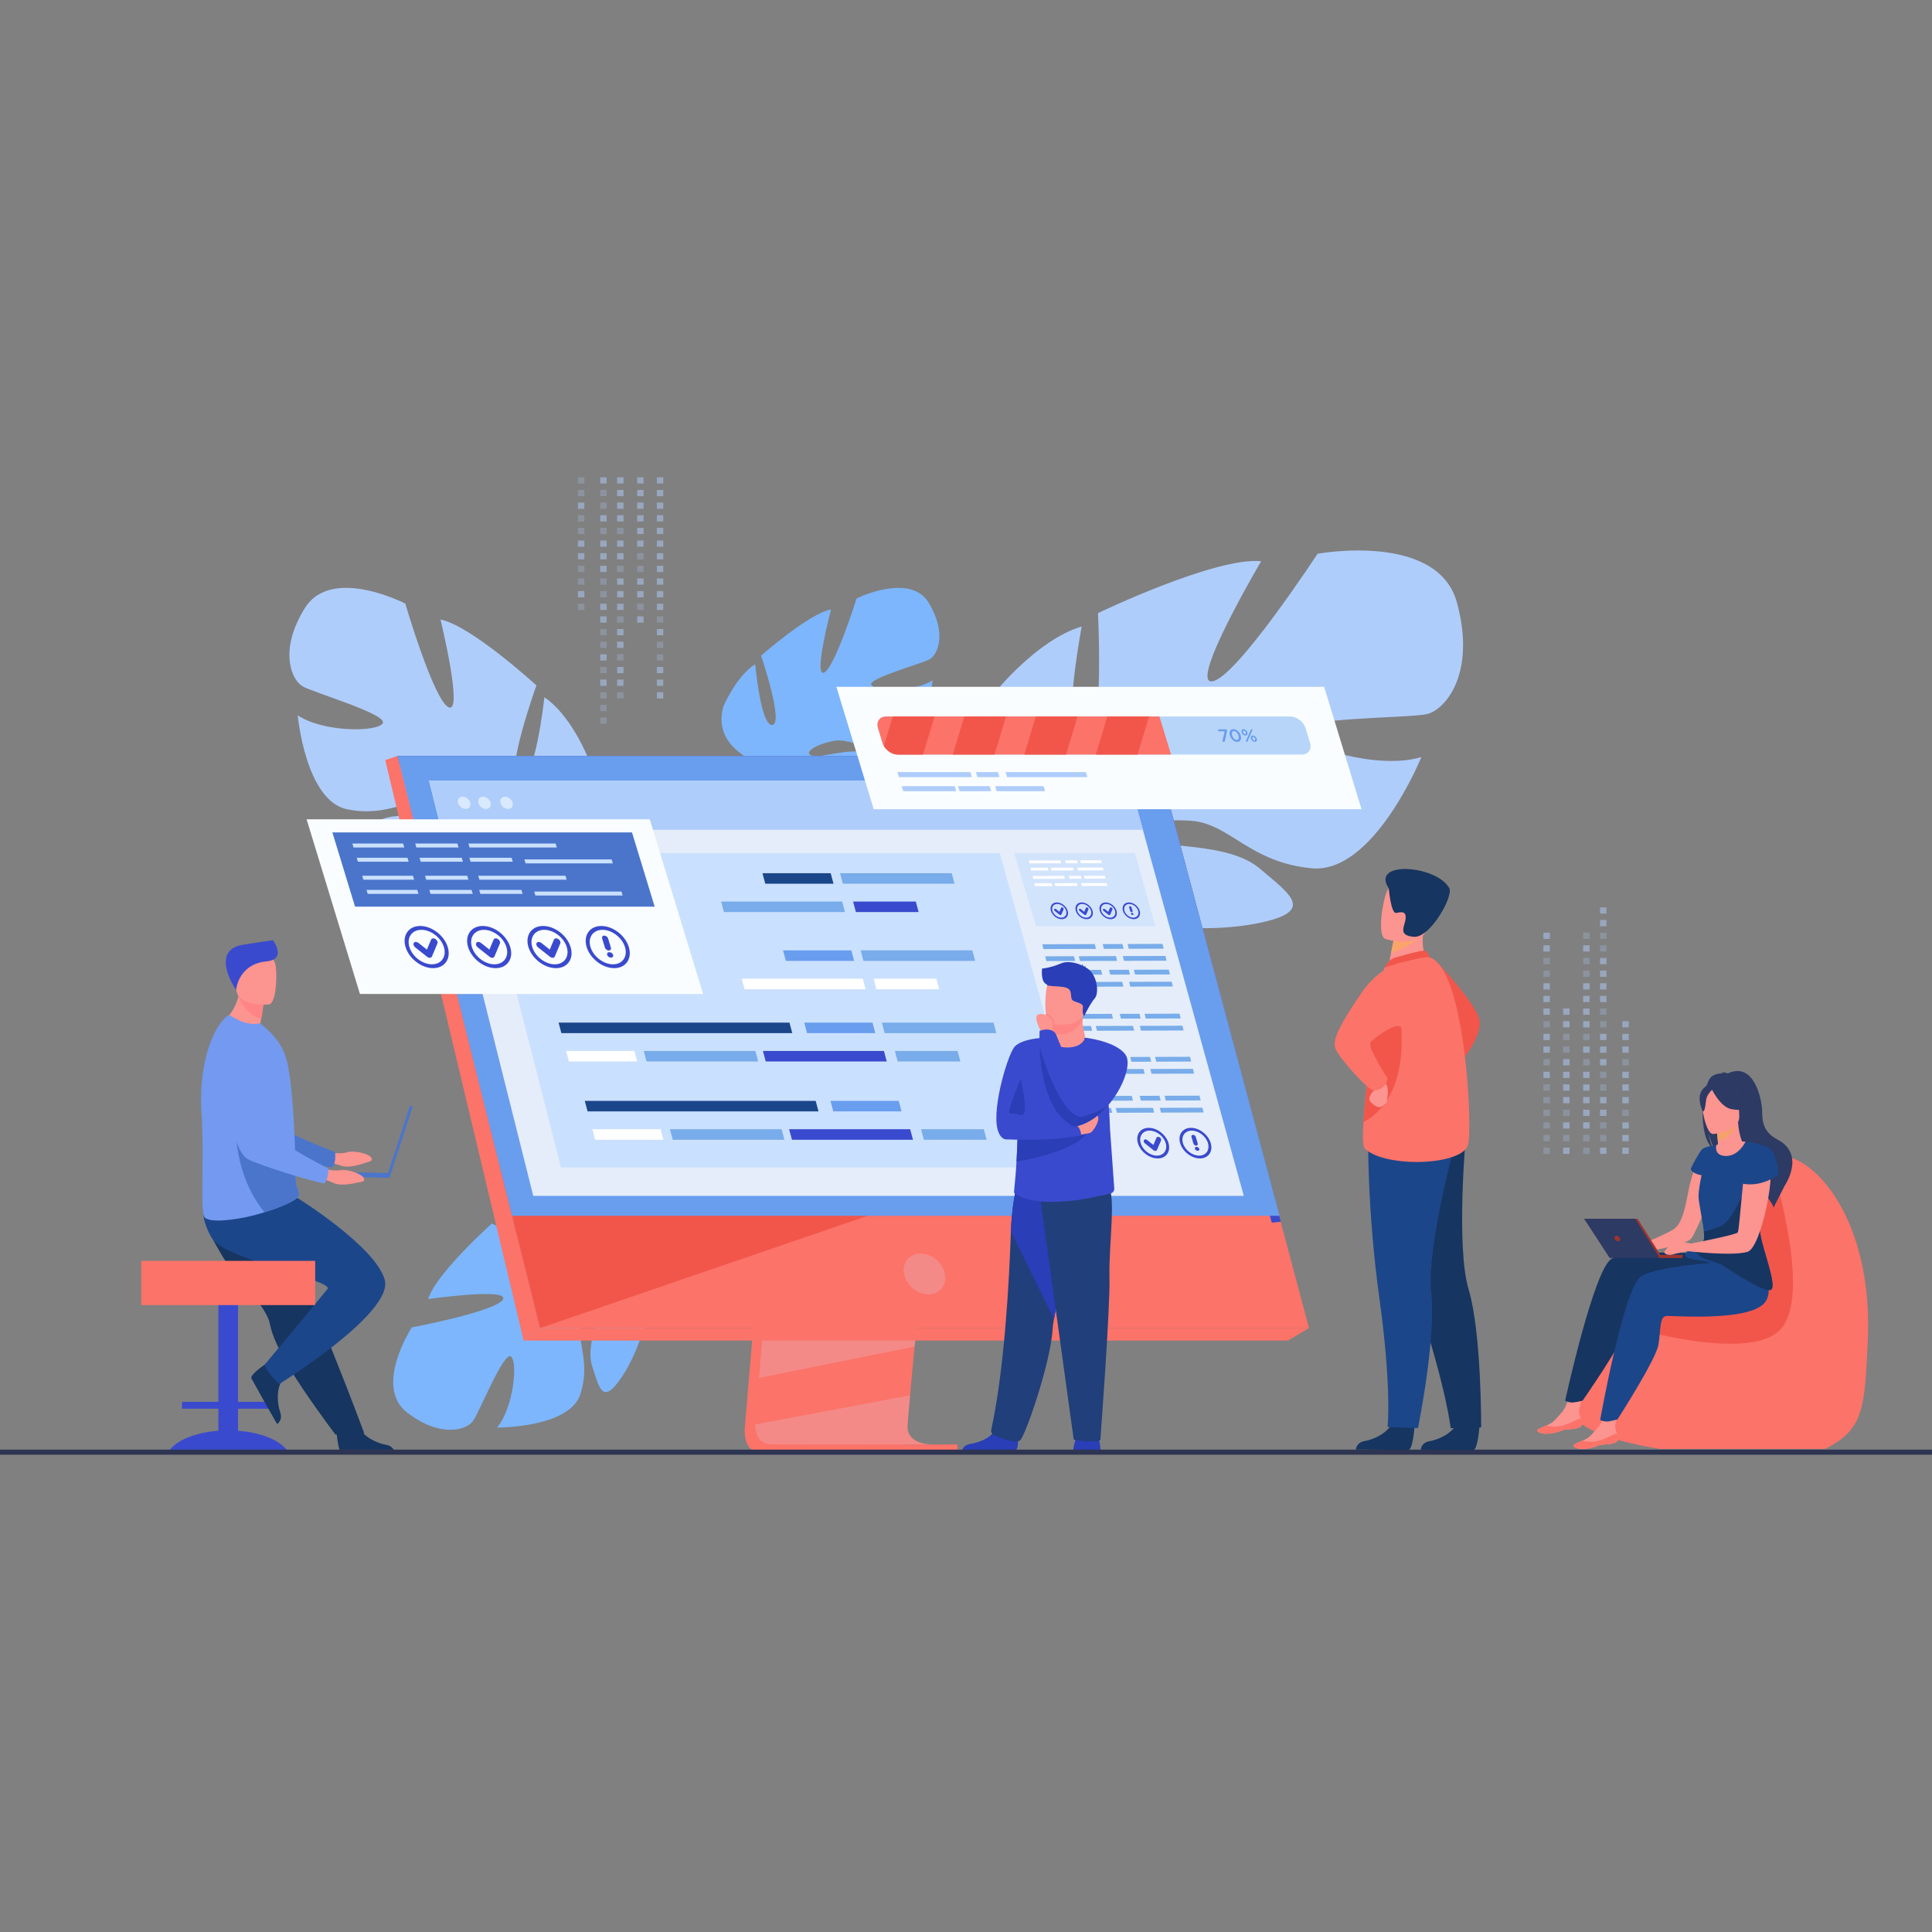 <?xml version="1.0" encoding="UTF-8"?>
<!DOCTYPE svg PUBLIC "-//W3C//DTD SVG 1.1//EN" "http://www.w3.org/Graphics/SVG/1.1/DTD/svg11.dtd">
<!-- Creator: CorelDRAW -->
<svg xmlns="http://www.w3.org/2000/svg" xml:space="preserve" width="10in" height="10in" version="1.1" style="shape-rendering:geometricPrecision; text-rendering:geometricPrecision; image-rendering:optimizeQuality; fill-rule:evenodd; clip-rule:evenodd"
viewBox="0 0 10000 10000"
 xmlns:xlink="http://www.w3.org/1999/xlink"
 xmlns:xodm="http://www.corel.com/coreldraw/odm/2003">
 <rect x="0" y="0" width="10000" height="10000" fill="#808080" stroke="none"/>
 <defs>
  <style type="text/css">
   <![CDATA[
    .fil17 {fill:#163560;fill-rule:nonzero}
    .fil12 {fill:#1C468A;fill-rule:nonzero}
    .fil21 {fill:#213F7A;fill-rule:nonzero}
    .fil20 {fill:#293EB7;fill-rule:nonzero}
    .fil23 {fill:#2C3A64;fill-rule:nonzero}
    .fil22 {fill:#2E3552;fill-rule:nonzero}
    .fil4 {fill:#3A4ACE;fill-rule:nonzero}
    .fil16 {fill:#4A75CB;fill-rule:nonzero}
    .fil7 {fill:#699DEE;fill-rule:nonzero}
    .fil18 {fill:#739AF0;fill-rule:nonzero}
    .fil13 {fill:#78ACEA;fill-rule:nonzero}
    .fil0 {fill:#7DB6FD;fill-rule:nonzero}
    .fil2 {fill:#95C38B;fill-rule:nonzero}
    .fil25 {fill:#9E332E;fill-rule:nonzero}
    .fil1 {fill:#AFCDFB;fill-rule:nonzero}
    .fil27 {fill:#B7D5F9;fill-rule:nonzero}
    .fil10 {fill:#CAE0FF;fill-rule:nonzero}
    .fil11 {fill:#D2E3FC;fill-rule:nonzero}
    .fil9 {fill:#D9E9FE;fill-rule:nonzero}
    .fil8 {fill:#E4EDF9;fill-rule:nonzero}
    .fil6 {fill:#F2564B;fill-rule:nonzero}
    .fil24 {fill:#F4A269;fill-rule:nonzero}
    .fil26 {fill:#FAFDFF;fill-rule:nonzero}
    .fil3 {fill:#FB7369;fill-rule:nonzero}
    .fil15 {fill:#FC9490;fill-rule:nonzero}
    .fil28 {fill:#FCA56B;fill-rule:nonzero}
    .fil19 {fill:#FF8585;fill-rule:nonzero}
    .fil14 {fill:white;fill-rule:nonzero}
    .fil5 {fill:#D9E9FE;fill-rule:nonzero;fill-opacity:0.2}
    .fil30 {fill:#AFCDFB;fill-rule:nonzero;fill-opacity:0.251}
    .fil29 {fill:#AFCDFB;fill-rule:nonzero;fill-opacity:0.502}
   ]]>
  </style>
 </defs>
 <g id="Layer_x0020_1">
  <g id="_2275197759664">
   <path class="fil0" d="M2601.05 6303.49c0,0 374.7,78.58 355.77,147.4 -18.93,68.82 -411.22,-117.66 -411.22,-117.66 0,0 -289.24,258.69 -329.49,390.53 0,0 422.43,-59.76 387.15,2.28 -35.29,62.04 -471.97,144.64 -471.97,144.64 0,0 -198.57,305.82 -24.31,440.31 174.26,134.48 307.99,89.27 340.58,45.28 32.6,-43.99 158.96,-360.56 196.46,-335.44 37.51,25.12 14.84,264.87 -71.09,368.22 0,0 377.27,2.98 432.07,-175.55 54.8,-178.53 -29.5,-275.74 6.37,-385.45 35.87,-109.71 96.69,-175.55 103.29,-110.53 6.6,65.03 -87.19,236.98 -49.76,353.1 37.43,116.12 53.61,204.28 152.4,58.35 98.79,-145.93 196.93,-440.66 97.97,-548.73 -4.31,-4.71 -8.42,-9.21 -12.37,-13.52 8.7,7.66 12.37,13.52 12.37,13.52 29.36,-22.31 129.48,-32.52 204.96,-37.12 12.49,0.06 30.14,-0.72 54.47,-2.66l0 0c10.8,-0.4 19.6,-0.64 25.74,-0.8 163.95,2.06 394.51,132.48 394.51,132.48l23.27 -30.28c-213.52,-176.92 -469.5,-127.81 -469.5,-127.81 -195.07,19.8 -332.41,-41.89 -332.41,-41.89 0,0 -44.69,-377.85 -337.08,-331.3 0,0 -190.56,55.21 -278.19,162.64z"/>
   <path class="fil1" d="M7541.37 3119.76c-99.82,-368.56 -721.76,-253.39 -721.76,-253.39 0,0 -422.31,644.99 -545.17,660.35 -122.85,15.35 253.39,-621.95 253.39,-621.95 -238.03,-23.04 -844.63,268.74 -844.63,268.74 0,0 38.39,752.48 -84.46,737.13 -122.85,-15.35 0,-668.02 0,-668.02 -230.35,69.11 -445.35,337.85 -445.35,337.85 -268.74,437.67 307.14,760.17 307.14,760.17 0,0 7.68,261.06 -153.57,560.52 -0,0 -0.01,0.01 -0.01,0.01 0,0 -36.39,55.29 -73.38,149.27l62.8 0c5.12,-16.85 10.78,-33.12 17.04,-48.75 0,-0.12 0.04,-0.2 0.12,-0.28 0.09,-0.23 0.19,-0.45 0.28,-0.68 4.3,-9.7 10.48,-23.51 18.19,-40.33 0.01,-0.02 0.02,-0.04 0.03,-0.07 0,-0.04 0.04,-0.04 0.04,-0.08 19.19,-37.56 32.15,-65.3 40.35,-85.33 0.03,-0.07 0.05,-0.13 0.06,-0.19 57.49,-117.9 140.31,-271.52 195.54,-303.74 0,0 -6.95,-9.78 -13.44,-28.8 4.29,9.18 8.75,18.76 13.44,28.8 107.5,230.35 644.99,268.74 944.44,207.31 299.46,-61.43 168.92,-145.89 7.67,-282.98 -161.25,-137.08 -499.09,-100.94 -598.91,-154.69 -99.82,-53.76 46.07,-107.5 245.71,-92.14 199.64,15.35 299.45,215 621.95,245.71 322.49,30.72 568.2,-575.88 568.2,-575.88 -222.68,69.11 -621.95,-53.75 -637.31,-130.53 -15.36,-76.78 575.88,-69.1 668.02,-92.14 92.14,-23.04 253.39,-207.33 153.57,-575.89z"/>
   <path class="fil1" d="M1578.44 3146.86c137.49,-220.06 519.33,-22.7 519.33,-22.7 0,0 147.69,502.65 224.57,536.83 76.88,34.18 -42.35,-454.41 -42.35,-454.41 159.35,31.89 496.44,341.09 496.44,341.09 0,0 -173.13,481.86 -90.2,496.06 82.93,14.2 131.52,-434.48 131.52,-434.48 136.22,90.3 223.14,307.42 223.14,307.42 88.62,337.57 -349.43,433.94 -349.43,433.94 0,0 -56.4,168.28 -10.48,394.8l0.01 0.01c0,0 12.78,43.12 18.34,111.54l-40.85 -12.37c-0.02,-11.96 -0.49,-23.66 -1.49,-35.06 0.02,-0.08 0.01,-0.13 -0.02,-0.21 -0.01,-0.16 -0.03,-0.33 -0.05,-0.5 -0.89,-7.15 -2.19,-17.35 -3.89,-29.81 0,-0.02 -0,-0.03 -0.01,-0.05 0.01,-0.03 -0.02,-0.04 -0,-0.06 -5.09,-28.2 -8.06,-48.8 -9.44,-63.44 -0.01,-0.05 -0.01,-0.09 -0,-0.13 -14.18,-88 -37.8,-204.22 -67.38,-236.06 0,0 6.44,-4.98 14.42,-16.09 -4.59,5.13 -9.39,10.48 -14.42,16.09 -115.27,128.66 -472.42,47.8 -655.09,-51.11 -182.67,-98.91 -81.14,-128.15 50.72,-185.56 131.87,-57.41 344.49,32.61 420,17.3 75.5,-15.31 -8.8,-78.99 -141.67,-108.31 -132.87,-29.32 -237.1,80.87 -452.9,37.35 -215.8,-43.52 -256.18,-486.43 -256.18,-486.43 131.22,88.79 415.11,87.5 440.21,40.58 25.11,-46.92 -360.95,-158.33 -416.34,-191.46 -55.41,-33.11 -124,-184.72 13.49,-404.78z"/>
   <path class="fil0" d="M4807.45 3120.52c-96.22,-160.27 -373.79,-22.98 -373.79,-22.98 0,0 -112.8,360.19 -168.61,383.82 -55.82,23.64 36.31,-326.78 36.31,-326.78 -115.19,20.93 -361.95,239.35 -361.95,239.35 0,0 118.56,349.31 58.63,358.48 -59.91,9.17 -89.19,-314.65 -89.19,-314.65 -99.27,63.3 -164.66,218.59 -164.66,218.59 -68.15,242.03 246.16,317.04 246.16,317.04 0,0 38.47,121.94 2.51,284.52l-0 0.01c0,0 -9.76,30.9 -14.63,80.1l29.58 -8.38c0.17,-8.62 0.66,-17.04 1.52,-25.24 -0.02,-0.06 -0.01,-0.1 0.02,-0.15 0.02,-0.12 0.03,-0.24 0.04,-0.35 0.73,-5.15 1.8,-12.48 3.19,-21.43 0,-0.01 0,-0.02 0,-0.03 -0,-0.02 0.01,-0.02 0.01,-0.04 4.02,-20.25 6.42,-35.05 7.61,-45.59 0,-0.03 0,-0.06 0,-0.09 11.34,-63.21 29.83,-146.62 51.55,-169.17 0,0 -4.58,-3.68 -10.18,-11.77 3.25,3.76 6.63,7.67 10.18,11.77 81.39,94.15 339.69,40.46 472.53,-28.45 132.85,-68.91 60.08,-91.27 -34.17,-134.31 -94.25,-43.04 -248.56,19.09 -302.75,7.1 -54.19,-11.99 7.35,-56.78 103.43,-76.2 96.08,-19.42 169.75,61.28 325.75,32.69 156,-28.59 190.74,-347.11 190.74,-347.11 -95.66,62.28 -300.13,57.72 -317.61,23.61 -17.49,-34.11 262.02,-109.44 302.35,-132.59 40.32,-23.15 91.67,-131.47 -4.57,-291.74z"/>
   <path class="fil2" d="M121.4 7356.91c-3.08,0.87 -7.01,1.73 -11.94,2.59 3.98,-0.95 7.92,-1.82 11.94,-2.59z"/>
   <g>
    <g>
     <path class="fil3" d="M4044.78 5134.77l-188.85 2245.49c0,0 -19.79,136.11 81.46,136.36 166.47,0.4 828.59,0 828.59,0 0,0 -125.29,-28.34 -123.77,-92.09 1.78,-75.15 220.72,-2311.02 220.72,-2311.02l-818.15 21.25z"/>
     <path class="fil3" d="M4819.7 7475.88c-32.74,0.1 -665.15,2.09 -827.26,0 -70.66,-0.88 -83.04,-62.82 -83.63,-102.91 -0.3,-19.22 2.15,-33.43 2.15,-33.43l4.91 -58.36 12.52 -148.75 11.06 -131.43 14.21 -168.89 11.96 -142.54 134.19 -1595.58 818.16 -21.23c0,0 -92.21,935.7 -157.43,1616.81 -7.28,75.89 -14.21,148.66 -20.61,216.58 -2.08,21.68 -4.06,42.88 -6.01,63.53 -6.05,64.44 -11.58,123.62 -16.39,175.87 -2.54,27.55 -4.87,53.13 -6.99,76.57 -8.32,91.85 -13.2,150.51 -13.26,161.67 -0.04,6.5 0.52,12.55 1.59,18.17 13.42,71.56 108.56,73.9 120.85,73.9z"/>
     <polygon class="fil3" points="2057.85,3912.85 2517.85,5760.62 2580.84,6013.68 2795.09,6874.31 6775.52,6874.31 5985.83,3912.85 "/>
     <polygon class="fil3" points="2057.83,3912.85 1994.09,3934.1 2710.34,6938.59 2795.09,6874.32 "/>
     <polygon class="fil3" points="2710.34,6938.59 6666.26,6938.59 6775.5,6874.32 2795.09,6874.32 "/>
     <rect class="fil3" x="4099.54" y="7476.78" width="856.52" height="40.7"/>
     <polygon class="fil4" points="6582.68,6328.62 5936.81,3952.01 2067.59,3952.01 2057.85,3912.85 5985.82,3912.85 6629.54,6323.33 "/>
     <polygon class="fil5" points="4738.32,6938.58 4733.9,6969.7 3928.39,7132.43 3939.44,7001.01 3944.7,6938.58 "/>
     <path class="fil5" d="M4819.7 7475.88c-32.74,0.1 -665.15,2.09 -827.26,0 -70.66,-0.88 -83.04,-62.82 -83.63,-102.91l801.7 -150.83c-8.32,91.85 -13.2,150.51 -13.26,161.66 -0.04,6.5 0.52,12.56 1.59,18.18 13.43,71.56 108.57,73.9 120.85,73.9z"/>
     <polygon class="fil6" points="4543.63,6274.8 2795.09,6874.32 2580.84,6013.68 "/>
     <polygon class="fil7" points="2057.83,3912.85 5985.82,3912.85 6623.14,6292.94 2650.36,6292.94 "/>
    </g>
    <path class="fil5" d="M4890.83 6593.81c-11.35,-58.37 -67.87,-105.69 -126.23,-105.69 -58.37,0 -96.49,47.32 -85.15,105.69 11.35,58.37 67.87,105.69 126.24,105.69 58.36,0 96.49,-47.31 85.15,-105.69z"/>
    <polygon class="fil8" points="6437.88,6189.8 2760.1,6189.8 2343.6,4530.59 2311.68,4403.35 2284.43,4294.82 2220.55,4040.34 5845.33,4040.34 5915.47,4294.82 5945.39,4403.35 5980.46,4530.59 "/>
    <polygon class="fil1" points="5915.47,4294.82 2284.43,4294.82 2220.55,4040.34 5845.33,4040.34 "/>
    <g>
     <path class="fil9" d="M2370.5 4155.35c-4.38,-17.57 6.31,-31.81 23.88,-31.81 17.57,0 35.36,14.24 39.74,31.81 4.38,17.57 -6.31,31.81 -23.88,31.81 -17.57,0 -35.36,-14.24 -39.74,-31.81z"/>
     <path class="fil9" d="M2476.2 4155.35c-4.38,-17.57 6.31,-31.81 23.88,-31.81 17.57,0 35.36,14.24 39.74,31.81 4.38,17.57 -6.31,31.81 -23.89,31.81 -17.56,0 -35.36,-14.24 -39.74,-31.81z"/>
     <path class="fil9" d="M2590.02 4155.35c-4.39,-17.57 6.31,-31.81 23.88,-31.81 17.57,0 35.36,14.24 39.75,31.81 4.38,17.57 -6.31,31.81 -23.89,31.81 -17.57,0 -35.37,-14.24 -39.74,-31.81z"/>
    </g>
    <polygon class="fil10" points="5627.71,6042.61 2903.47,6042.61 2488.89,4415.67 5174.7,4415.67 "/>
    <polygon class="fil11" points="5980.02,4794.22 5362.57,4794.22 5249.69,4415.67 5874.62,4415.67 "/>
    <polygon class="fil12" points="4314.25,4574.11 3960.98,4574.11 3946.44,4519.64 4299.71,4519.64 "/>
    <polygon class="fil13" points="4940.61,4574.11 4362.67,4574.11 4348.13,4519.64 4926.07,4519.64 "/>
    <polygon class="fil13" points="4373.63,4720.87 3747.11,4720.87 3732.57,4666.4 4359.09,4666.4 "/>
    <polygon class="fil4" points="4754.73,4720.87 4429.99,4720.87 4415.45,4666.4 4740.19,4666.4 "/>
    <polygon class="fil7" points="4420.86,4973.53 4067.59,4973.53 4053.05,4919.06 4406.32,4919.06 "/>
    <polygon class="fil13" points="5047.22,4973.53 4469.28,4973.53 4454.74,4919.06 5032.69,4919.06 "/>
    <polygon class="fil14" points="4480.23,5120.28 3853.72,5120.28 3839.18,5065.82 4465.69,5065.82 "/>
    <polygon class="fil14" points="4861.34,5120.28 4536.6,5120.28 4522.06,5065.82 4846.8,5065.82 "/>
    <polygon class="fil12" points="4100.88,5347.44 2905.65,5347.44 2891.11,5292.97 4086.35,5292.97 "/>
    <polygon class="fil7" points="4530.56,5347.44 4177.28,5347.44 4162.74,5292.97 4516.02,5292.97 "/>
    <polygon class="fil13" points="5156.92,5347.44 4578.97,5347.44 4564.43,5292.97 5142.38,5292.97 "/>
    <polygon class="fil14" points="3298.09,5494.2 2944.82,5494.2 2930.28,5439.73 3283.56,5439.73 "/>
    <polygon class="fil4" points="4589.93,5494.2 3963.41,5494.2 3948.87,5439.73 4575.39,5439.73 "/>
    <polygon class="fil13" points="3924.45,5494.2 3346.51,5494.2 3331.97,5439.73 3909.92,5439.73 "/>
    <polygon class="fil13" points="4971.04,5494.2 4646.3,5494.2 4631.76,5439.73 4956.5,5439.73 "/>
    <polygon class="fil12" points="4236.57,5752.58 3041.34,5752.58 3026.8,5698.12 4222.03,5698.12 "/>
    <polygon class="fil7" points="4666.25,5752.58 4312.98,5752.58 4298.44,5698.12 4651.71,5698.12 "/>
    <polygon class="fil14" points="3433.78,5899.34 3080.51,5899.34 3065.98,5844.88 3419.24,5844.88 "/>
    <polygon class="fil4" points="4725.62,5899.34 4099.1,5899.34 4084.56,5844.88 4711.08,5844.88 "/>
    <polygon class="fil13" points="4060.15,5899.34 3482.2,5899.34 3467.67,5844.88 4045.61,5844.88 "/>
    <polygon class="fil13" points="5106.73,5899.34 4781.98,5899.34 4767.45,5844.88 5092.19,5844.88 "/>
    <g>
     <polygon class="fil13" points="5672.63,4911.33 5400.91,4912.17 5394.89,4887.5 5666.61,4886.66 "/>
     <polygon class="fil13" points="5815.93,4910.9 5713.76,4911.21 5707.74,4886.53 5809.91,4886.22 "/>
     <polygon class="fil13" points="6023.03,4910.26 5842.44,4910.81 5836.43,4886.13 6017.01,4885.58 "/>
     <polygon class="fil13" points="5565.08,4974.11 5416.11,4974.57 5410.1,4949.9 5559.07,4949.44 "/>
     <polygon class="fil13" points="5782.29,4973.44 5589.91,4974.04 5583.9,4949.36 5776.28,4948.77 "/>
     <polygon class="fil13" points="6038.23,4972.65 5817.76,4973.33 5811.74,4948.66 6032.22,4947.98 "/>
    </g>
    <g>
     <polygon class="fil13" points="5705.12,5044.65 5433.4,5045.49 5427.38,5020.81 5699.11,5019.98 "/>
     <polygon class="fil13" points="5848.43,5044.21 5746.25,5044.52 5740.24,5019.85 5842.41,5019.53 "/>
     <polygon class="fil13" points="6055.52,5043.57 5874.94,5044.13 5868.93,5019.46 6049.51,5018.9 "/>
     <polygon class="fil13" points="5597.58,5107.43 5448.61,5107.89 5442.59,5083.21 5591.56,5082.76 "/>
     <polygon class="fil13" points="5814.79,5106.76 5622.41,5107.35 5616.39,5082.68 5808.77,5082.08 "/>
     <polygon class="fil13" points="6070.73,5105.97 5850.26,5106.65 5844.24,5081.97 6064.71,5081.3 "/>
    </g>
    <g>
     <polygon class="fil14" points="5492.03,4468.22 5328.4,4468.72 5324.78,4453.86 5488.41,4453.35 "/>
     <polygon class="fil14" points="5578.33,4467.95 5516.8,4468.14 5513.18,4453.28 5574.7,4453.09 "/>
     <polygon class="fil14" points="5703.04,4467.57 5594.3,4467.9 5590.68,4453.04 5699.42,4452.7 "/>
     <polygon class="fil14" points="5427.27,4506.02 5337.56,4506.3 5333.94,4491.44 5423.65,4491.16 "/>
     <polygon class="fil14" points="5558.07,4505.62 5442.22,4505.97 5438.6,4491.11 5554.45,4490.76 "/>
     <polygon class="fil14" points="5712.2,4505.14 5579.43,4505.55 5575.81,4490.69 5708.58,4490.28 "/>
    </g>
    <g>
     <polygon class="fil14" points="5511.61,4548.5 5347.98,4549 5344.35,4534.15 5507.98,4533.63 "/>
     <polygon class="fil14" points="5597.9,4548.24 5536.37,4548.43 5532.74,4533.56 5594.28,4533.37 "/>
     <polygon class="fil14" points="5722.61,4547.85 5613.87,4548.19 5610.24,4533.32 5718.99,4532.99 "/>
     <polygon class="fil14" points="5446.84,4586.3 5357.13,4586.58 5353.52,4571.72 5443.22,4571.44 "/>
     <polygon class="fil14" points="5577.65,4585.9 5461.8,4586.26 5458.17,4571.4 5574.02,4571.04 "/>
     <polygon class="fil14" points="5731.77,4585.43 5599,4585.83 5595.38,4570.97 5728.15,4570.56 "/>
    </g>
    <g>
     <polygon class="fil13" points="5760.65,5272.45 5488.92,5273.28 5482.91,5248.61 5754.63,5247.77 "/>
     <polygon class="fil13" points="5903.94,5272 5801.78,5272.32 5795.76,5247.64 5897.93,5247.33 "/>
     <polygon class="fil13" points="6111.04,5271.36 5930.47,5271.93 5924.45,5247.25 6105.03,5246.69 "/>
     <polygon class="fil13" points="5653.1,5335.22 5504.13,5335.69 5498.12,5311 5647.09,5310.54 "/>
     <polygon class="fil13" points="5870.31,5334.55 5677.93,5335.15 5671.91,5310.47 5864.3,5309.88 "/>
     <polygon class="fil13" points="6126.26,5333.76 5905.79,5334.45 5899.77,5309.77 6120.24,5309.09 "/>
    </g>
    <g>
     <polygon class="fil13" points="5815.07,5495.71 5543.35,5496.54 5537.33,5471.87 5809.05,5471.03 "/>
     <polygon class="fil13" points="5958.37,5495.26 5856.19,5495.58 5850.18,5470.9 5952.35,5470.59 "/>
     <polygon class="fil13" points="6165.47,5494.63 5984.89,5495.19 5978.87,5470.5 6159.45,5469.95 "/>
     <polygon class="fil13" points="5707.52,5558.49 5558.56,5558.94 5552.54,5534.26 5701.51,5533.8 "/>
     <polygon class="fil13" points="5924.73,5557.81 5732.35,5558.41 5726.34,5533.73 5918.72,5533.14 "/>
     <polygon class="fil13" points="6180.68,5557.02 5960.2,5557.7 5954.19,5533.02 6174.66,5532.34 "/>
    </g>
    <g>
     <polygon class="fil13" points="5864.09,5696.85 5592.37,5697.69 5586.36,5673.01 5858.08,5672.18 "/>
     <polygon class="fil13" points="6007.4,5696.41 5905.22,5696.73 5899.2,5672.05 6001.38,5671.74 "/>
     <polygon class="fil13" points="6214.5,5695.78 6033.92,5696.33 6027.9,5671.65 6208.48,5671.1 "/>
     <polygon class="fil13" points="5756.54,5759.63 5607.58,5760.09 5601.57,5735.41 5750.53,5734.96 "/>
     <polygon class="fil13" points="5973.76,5758.96 5781.38,5759.56 5775.36,5734.87 5967.74,5734.28 "/>
     <polygon class="fil13" points="6229.7,5758.17 6009.23,5758.85 6003.21,5734.17 6223.69,5733.49 "/>
    </g>
    <g>
     <g>
      <g>
       <path class="fil4" d="M5992.11 5996.03c-43.67,0 -89.57,-35.52 -102.31,-79.19 -12.75,-43.67 12.41,-79.19 56.08,-79.19 43.67,0 89.56,35.52 102.31,79.19 12.74,43.67 -12.41,79.19 -56.08,79.19zm-42.01 -143.93c-35.7,0 -56.25,29.04 -45.84,64.74 10.42,35.69 47.93,64.73 83.63,64.73 35.69,0 56.25,-29.03 45.83,-64.73 -10.41,-35.7 -47.93,-64.74 -83.62,-64.74z"/>
      </g>
      <g>
       <path class="fil4" d="M5979.16 5957.12c-3.02,-0.22 -6.19,-1.52 -8.89,-3.69l-44.43 -35.58c-6,-4.81 -8.07,-12.43 -4.59,-17.04 3.46,-4.6 11.14,-4.43 17.15,0.38l31.4 25.15 16.09 -37.21c2.33,-5.39 9.52,-6.58 16.04,-2.69 6.53,3.91 9.94,11.44 7.61,16.83l-21.17 48.92c-1.25,2.89 -3.99,4.71 -7.49,4.95 -0.57,0.04 -1.15,0.04 -1.72,-0z"/>
      </g>
     </g>
     <g>
      <g>
       <path class="fil4" d="M6210.72 5996.03c-43.67,0 -89.56,-35.52 -102.31,-79.19 -12.75,-43.67 12.41,-79.19 56.08,-79.19 43.67,0 89.56,35.52 102.31,79.19 12.74,43.67 -12.42,79.19 -56.08,79.19zm-42.02 -143.93c-35.69,0 -56.26,29.04 -45.83,64.74 10.42,35.69 47.94,64.73 83.63,64.73 35.69,0 56.25,-29.03 45.83,-64.73 -10.42,-35.7 -47.93,-64.74 -83.63,-64.74z"/>
      </g>
      <g>
       <path class="fil4" d="M6191.39 5929.8l0 0c-6.16,0 -12.67,-5.04 -14.47,-11.2l-9.82 -33.65c-1.8,-6.16 1.76,-11.2 7.93,-11.2l0 0c6.16,0 12.67,5.04 14.47,11.2l9.82 33.65c1.8,6.15 -1.77,11.2 -7.93,11.2z"/>
       <path class="fil4" d="M6200.31 5956.2l-2.42 0c-5.5,0 -11.3,-4.49 -12.91,-9.99l0 0c-1.6,-5.5 1.59,-9.99 7.07,-9.99l2.42 0c5.49,0 11.3,4.49 12.91,9.99l0 0c1.6,5.5 -1.57,9.99 -7.07,9.99z"/>
      </g>
     </g>
    </g>
    <g>
     <g>
      <g>
       <path class="fil4" d="M5748.5 4757.76c-23.94,0 -49.1,-19.48 -56.09,-43.42 -6.98,-23.94 6.81,-43.41 30.75,-43.41 23.94,0 49.1,19.48 56.09,43.41 6.98,23.94 -6.81,43.42 -30.75,43.42zm-23.03 -78.91c-19.57,0 -30.85,15.91 -25.13,35.49 5.72,19.57 26.28,35.49 45.85,35.49 19.57,0 30.84,-15.92 25.13,-35.49 -5.71,-19.57 -26.28,-35.49 -45.85,-35.49z"/>
      </g>
      <g>
       <path class="fil4" d="M5741.4 4736.43c-1.65,-0.12 -3.39,-0.83 -4.87,-2.02l-24.37 -19.51c-3.29,-2.64 -4.42,-6.82 -2.52,-9.34 1.9,-2.52 6.11,-2.43 9.4,0.21l17.22 13.78 8.83 -20.4c1.27,-2.95 5.22,-3.61 8.79,-1.47 3.59,2.14 5.44,6.27 4.17,9.23l-11.6 26.81c-0.69,1.59 -2.19,2.59 -4.11,2.72 -0.32,0.02 -0.63,0.02 -0.95,-0z"/>
      </g>
     </g>
     <g>
      <g>
       <path class="fil4" d="M5624.27 4757.76c-23.94,0 -49.1,-19.48 -56.09,-43.42 -6.99,-23.94 6.8,-43.41 30.75,-43.41 23.94,0 49.1,19.48 56.09,43.41 6.99,23.94 -6.81,43.42 -30.75,43.42zm-23.03 -78.91c-19.57,0 -30.85,15.91 -25.13,35.49 5.72,19.57 26.28,35.49 45.85,35.49 19.57,0 30.85,-15.92 25.13,-35.49 -5.72,-19.57 -26.28,-35.49 -45.85,-35.49z"/>
      </g>
      <g>
       <path class="fil4" d="M5617.17 4736.43c-1.65,-0.12 -3.39,-0.83 -4.87,-2.02l-24.36 -19.51c-3.3,-2.64 -4.42,-6.82 -2.52,-9.34 1.9,-2.52 6.1,-2.43 9.41,0.21l17.21 13.78 8.82 -20.4c1.28,-2.95 5.22,-3.61 8.8,-1.47 3.58,2.14 5.44,6.27 4.17,9.23l-11.6 26.81c-0.69,1.59 -2.19,2.59 -4.11,2.72 -0.31,0.02 -0.63,0.02 -0.95,-0z"/>
      </g>
     </g>
     <g>
      <g>
       <path class="fil4" d="M5495.59 4757.76c-23.94,0 -49.11,-19.48 -56.09,-43.42 -6.99,-23.94 6.8,-43.41 30.74,-43.41 23.94,0 49.1,19.48 56.09,43.41 6.98,23.94 -6.8,43.42 -30.74,43.42zm-23.04 -78.91c-19.57,0 -30.85,15.91 -25.13,35.49 5.71,19.57 26.28,35.49 45.85,35.49 19.57,0 30.84,-15.92 25.13,-35.49 -5.71,-19.57 -26.28,-35.49 -45.85,-35.49z"/>
      </g>
      <g>
       <path class="fil4" d="M5488.48 4736.43c-1.65,-0.12 -3.39,-0.83 -4.87,-2.02l-24.36 -19.51c-3.3,-2.64 -4.42,-6.82 -2.52,-9.34 1.9,-2.52 6.11,-2.43 9.41,0.21l17.21 13.78 8.83 -20.4c1.28,-2.95 5.22,-3.61 8.8,-1.47 3.58,2.14 5.44,6.27 4.17,9.23l-11.6 26.81c-0.69,1.59 -2.19,2.59 -4.1,2.72 -0.31,0.02 -0.63,0.02 -0.94,-0z"/>
      </g>
     </g>
     <g>
      <g>
       <path class="fil4" d="M5868.36 4757.76c-23.94,0 -49.11,-19.48 -56.09,-43.42 -6.99,-23.94 6.81,-43.41 30.75,-43.41 23.94,0 49.11,19.48 56.09,43.41 6.99,23.94 -6.8,43.42 -30.75,43.42zm-23.03 -78.91c-19.57,0 -30.84,15.91 -25.13,35.49 5.72,19.57 26.28,35.49 45.85,35.49 19.57,0 30.84,-15.92 25.13,-35.49 -5.71,-19.57 -26.28,-35.49 -45.85,-35.49z"/>
      </g>
      <g>
       <path class="fil4" d="M5857.76 4721.45l0 0c-3.38,0 -6.95,-2.76 -7.93,-6.15l-5.39 -18.44c-0.98,-3.38 0.97,-6.14 4.35,-6.14l0 0c3.38,0 6.95,2.76 7.93,6.14l5.39 18.44c0.98,3.38 -0.97,6.15 -4.35,6.15z"/>
       <path class="fil4" d="M5862.66 4735.93l-1.33 0c-3.02,0 -6.2,-2.46 -7.08,-5.48l0 0c-0.88,-3.01 0.87,-5.48 3.88,-5.48l1.33 0c3.01,0 6.2,2.46 7.07,5.48l0 0c0.88,3.01 -0.87,5.48 -3.87,5.48z"/>
      </g>
     </g>
    </g>
   </g>
   <g>
    <g>
     <path class="fil15" d="M1686.61 5960.51c0,0 65.45,16.81 107.06,4.28 41.61,-12.54 113.22,8.05 124.75,23.22 11.53,15.17 7.3,21.2 -13.28,26.43 -20.57,5.24 -93.48,36.33 -141.4,18.33 -47.92,-18 -110.41,-18.65 -110.41,-18.65l33.28 -53.62z"/>
     <path class="fil16" d="M1120.94 5391.96c0,0 73.52,522.58 195.28,569.39 60.07,23.09 325.57,75.45 404.11,80.71 0,0 19.24,-15.61 14.56,-79.14 0,0 -278.17,-102.12 -317.68,-157.66 -58.81,-82.65 36.51,-337.67 -37.29,-415.29 -73.8,-77.64 -198.09,-111 -258.97,1.99z"/>
    </g>
    <path class="fil4" d="M1132.06 7463.91l98.23 0c0.95,0 1.73,-0.78 1.73,-1.73l0 -886.44c0,-0.95 -0.78,-1.73 -1.73,-1.73l-98.23 0c-0.95,0 -1.73,0.78 -1.73,1.73l0 886.44c0,0.95 0.78,1.73 1.73,1.73z"/>
    <path class="fil4" d="M867.39 7522.41c32.89,-68.07 160.89,-118.85 313.78,-118.85 152.89,0 280.89,50.78 313.79,118.85l-627.57 0z"/>
    <path class="fil4" d="M942.76 7291.56l476.83 0c0.34,0 0.61,-0.27 0.61,-0.6l0 -34.65c0,-0.33 -0.27,-0.61 -0.61,-0.61l-476.83 0c-0.33,0 -0.61,0.28 -0.61,0.61l0 34.65c0,0.33 0.27,0.6 0.61,0.6z"/>
    <path class="fil17" d="M1145.72 6492.93c21.44,36.38 46.26,70.47 71.83,102.76 79.02,99.76 165.05,182.02 180.03,259.77 2.98,15.5 7.71,32.19 13.89,49.76 6.26,17.81 13.99,36.54 22.92,55.9 33.53,72.84 83.68,154.47 133.75,228.66 86.56,128.26 167.95,235.28 167.95,235.28l149.26 -6.37c-5.98,-14.96 -71.08,-192.05 -158.17,-408.46 -35.36,-87.85 -72.96,-181.3 -109.25,-271.43 -4.83,-12.04 -9.67,-24.02 -14.45,-35.91 -11.09,-27.57 -22.01,-54.72 -32.67,-81.17 -81.78,-203.21 -146.91,-365.02 -146.91,-365.02 0,0 -326.83,-123.81 -360.78,-43.58 -27.98,66.15 -5.19,130.96 82.59,279.8z"/>
    <path class="fil17" d="M1740.76 7397.93c0,0 7.64,123.17 31.46,124.93 3.17,0.24 120.86,0.24 120.86,0.24l150.24 -0.87c0,0 -0.98,-36.2 -44.9,-43.85 -43.92,-7.65 -117.42,-38.52 -144.03,-96.56 -27.98,-61.06 -113.64,16.12 -113.64,16.12z"/>
    <path class="fil17" d="M1395.13 7046.05c0,0 -103.82,66.71 -93.75,88.38 1.33,2.88 58.71,105.64 58.71,105.64l74 130.76c0,0 31.13,-18.5 16.4,-60.57 -14.72,-42.08 -23.61,-121.31 14.1,-172.83 39.67,-54.2 -69.47,-91.37 -69.47,-91.37z"/>
    <path class="fil12" d="M1541.32 6201.63c0,0 404.52,251.87 450.31,423.6 45.8,171.73 -545.72,538.09 -545.72,538.09 0,0 -64.88,-57.24 -76.33,-99.22 0,0 267.38,-320.33 325.37,-392.14 35.62,-44.1 -526.67,-152.67 -595.36,-259.52 -68.69,-106.86 -44.1,-196.76 -44.1,-196.76l485.82 -14.06z"/>
    <path class="fil3" d="M734.72 6755.08l892.9 0c2.14,0 3.89,-1.75 3.89,-3.89l0 -221.21c0,-2.14 -1.75,-3.89 -3.89,-3.89l-892.9 0c-2.14,0 -3.89,1.75 -3.89,3.89l0 221.21c0,2.13 1.75,3.89 3.89,3.89z"/>
    <path class="fil15" d="M1345.9 5302.37c40.29,24.96 62.5,56.64 62.5,56.64 -98.28,25.43 -261.2,-65.65 -261.2,-65.65 0,0 63.26,-42.5 86.7,-135.9 1.19,-4.71 2.27,-9.55 3.22,-14.49 3.08,-15.73 4.98,-32.76 5.33,-51.14l45.15 40.44 75.07 67.26c0,0 -1.7,27.91 -11.09,75.91 -1.64,8.38 -3.52,17.37 -5.66,26.93z"/>
    <path class="fil18" d="M1043.11 5766.41c14.08,189.34 -4.44,477.31 11.53,527.18 13.79,43.03 170.83,17.45 233.51,3.09 23.2,-5.32 51.31,-12.91 80.33,-21.89 80.96,-25.07 169.18,-60.87 178.64,-87.44 0.36,-1.04 0.67,-2.06 0.87,-3.06 0.87,-3.86 0.68,-7.47 -0.17,-11.14 -3.16,-13.54 -15.31,-28.19 -16.74,-61.74 -1.6,-37.44 -1.36,-81.54 -2.76,-128.96 -0.07,-5.34 -0.15,-11.16 -0.73,-16.48l-0.02 -1.94c-0.02,-1.02 -0.05,-2.02 -0.07,-3.04 -1.36,-52.88 -4.13,-108.48 -7.33,-163.61 -2.04,-34.63 -4.39,-68.92 -7.11,-101.78 -7.06,-84.82 -16.57,-160.24 -29.17,-207.93 -20.58,-77.73 -65.96,-128.43 -107.26,-165.58l-29.88 -25.63c-33.34,7.28 -72.76,2.45 -108.41,-14.44 -38.59,-18.33 -51.91,-31.45 -58.63,-26.5 -89.12,68.74 -153.21,279.42 -136.59,510.88z"/>
    <path class="fil16" d="M1368.48 6274.78c80.96,-25.07 169.18,-60.87 178.64,-87.44 0.36,-1.04 0.67,-2.06 0.87,-3.06 -0.05,-3.71 -0.1,-7.43 -0.17,-11.14 -3.16,-13.54 -15.31,-28.19 -16.74,-61.74 -1.6,-37.44 -1.36,-81.54 -2.76,-128.96 -0.07,-5.34 -0.15,-11.16 -0.73,-16.48l-0.02 -1.94c-0.02,-1.02 -0.05,-2.02 -0.07,-3.04l-305.8 -138.69c-0,0 -17.63,246.47 146.79,452.48z"/>
    <path class="fil19" d="M1362.65 5199.52c0,0 -1.7,27.91 -11.09,75.91 -73.31,-23.69 -106.56,-89.9 -117.67,-117.98 -3.16,-7.93 -4.52,-12.84 -4.52,-12.84 0,0 2.84,-0.61 7.74,-1.65 10.31,-2.19 29.71,-6.31 50.47,-10.7l75.07 67.26z"/>
    <path class="fil15" d="M1392.33 5198.79c0,0 -161.06,18.17 -170.83,-82.31 -9.77,-100.47 -37.14,-165.79 65.28,-181.64 102.41,-15.85 126.15,20.55 137.57,53.29 11.42,32.74 9.62,203.34 -32.02,210.66z"/>
    <path class="fil4" d="M1222.19 5123.42c0,0 10.21,-133.37 156.81,-147.18 100.42,-9.46 44.43,-95.89 33.73,-109.67 0,0 -76.93,10.55 -155.8,23.57 -165.52,27.35 -51,212.51 -34.75,233.28z"/>
    <g>
     <rect class="fil16" transform="matrix(-0.365 -0.119 0.119 -0.365 2016.24 6095.77)" width="38.6" height="1010.8"/>
     <rect class="fil16" transform="matrix(-0.384 -0.008 0.008 -0.384 2015.34 6096.26)" width="1060.72" height="63.45"/>
    </g>
    <g>
     <path class="fil15" d="M1652.93 6040.85c0,0 63.2,23.93 105.93,16.06 42.74,-7.87 111.64,20.48 121.43,36.83 9.79,16.35 4.92,21.87 -16.11,24.81 -21.03,2.93 -96.92,25.81 -142.56,2.64 -45.64,-23.17 -107.68,-30.71 -107.68,-30.71l38.99 -49.63z"/>
     <path class="fil18" d="M1153.39 5413.4c0,0 15.46,527.5 131.31,587.44 57.16,29.58 315.27,110.88 392.74,124.77 0,0 20.84,-13.39 23.19,-77.05 0,0 -265.21,-132.17 -298.36,-191.72 -49.34,-88.63 73.51,-331.58 8.73,-416.88 -64.78,-85.28 -184.64,-132.15 -257.61,-26.56z"/>
    </g>
   </g>
   <g>
    <path class="fil20" d="M5554.6 7506.11c0,0 5.91,-46.07 19.61,-73.46 13.7,-27.4 100.86,-9.96 100.86,-9.96 0,0 17.43,14.94 21.17,84.68l-141.64 -1.25z"/>
    <path class="fil20" d="M5257.64 7505.49c20.48,-12.5 8.82,-105.76 8.82,-105.76 0,0 -95.43,-76.34 -108.56,-17.9 -13.12,58.46 -90.66,84.7 -134.8,91.86 -30.47,4.94 -39.91,21.81 -42.83,31.8l277.35 0 0 0z"/>
    <path class="fil21" d="M5455.31 6827.2c-3.89,21.4 -6.35,38.96 -7.01,51.55 -8.87,173.05 -145.67,568.71 -170.13,577.94 -37.86,14.29 -97.48,-16.07 -128.67,-26.02 -12.92,-4.13 -21.65,-17.17 -18.77,-30.39 67.74,-311.43 92.64,-759.88 101.7,-1025.38 4.57,-133.74 27.53,-226.11 27.53,-226.11 0,0 333.63,-89.02 335.61,23.59 1.76,99.65 -110.52,490.44 -140.27,654.82z"/>
    <path class="fil20" d="M5455.31 6827.2l-222.88 -452.29c4.57,-133.74 27.53,-226.11 27.53,-226.11 0,0 333.63,-89.02 335.61,23.59 1.76,99.65 -110.51,490.44 -140.26,654.82z"/>
    <path class="fil21" d="M5381.08 6172.78l176.37 1278.31c0,0 77.45,18.68 137.7,3.74 0,0 51.64,-679.86 47.34,-844.23 -4.3,-164.37 37.06,-439.8 -9.44,-470.18 -46.5,-30.38 -351.96,32.36 -351.96,32.36z"/>
    <path class="fil4" d="M5745.44 5844.57l21.98 306.91c0.85,11.55 -6.54,22.06 -17.66,25.28 -24.6,7.14 -52.97,12.11 -107.68,23.44 -51.39,10.67 -120.52,20.12 -205.46,20.65 -135.1,0.86 -186.25,-45.71 -186.25,-45.71 -5.82,0.11 3.07,-28.17 11.09,-162.61 2.72,-45.54 5.34,-103.27 7.23,-176.23 1.7,-65.65 2.85,-143.63 2.96,-236.16 0.14,-111.3 172.41,-231.04 175.59,-231.04l0.04 0.05c0,16.03 25.26,45.6 64.15,48.15 46.18,3.02 102.82,-19.96 102.82,-46.55 0,-0.26 83.47,133.52 113.11,276.08 3.77,18.08 6.69,37.14 9,57.21 0.04,0.3 0.08,0.61 0.11,0.92 0.43,3.67 0.82,7.35 1.2,11.07 0.07,0.65 0.13,1.31 0.2,1.96 0.35,3.37 0.69,6.79 0.99,10.22 0.09,0.97 0.17,1.98 0.25,2.94 0.29,3.15 0.56,6.28 0.81,9.44 0.02,0.29 0.05,0.58 0.07,0.87 0.2,2.35 0.36,4.73 0.54,7.09 0.13,1.67 0.25,3.38 0.38,5.07 0.2,2.79 0.38,5.55 0.58,8.37 0.09,1.4 0.18,2.8 0.26,4.22 0.17,2.66 0.33,5.33 0.49,8.05 0.08,1.19 0.14,2.39 0.22,3.59 0.22,3.88 0.43,7.8 0.63,11.75 0.02,0.33 0.04,0.63 0.06,0.96 0.2,3.79 0.38,7.61 0.56,11.46 0.06,0.95 0.09,1.89 0.13,2.83 0.18,3.61 0.34,7.24 0.48,10.91 0.02,0.54 0.06,1.08 0.07,1.62 0.37,8.91 0.71,17.98 1.05,27.18 0.02,0.24 0.02,0.46 0.04,0.7l-0.04 -0.7z"/>
    <path class="fil4" d="M5447.24 5369.12c0,0 -160.19,-1.36 -198.75,52.71 -38.56,54.07 -123.09,344.94 -78.97,441.73 44.11,96.79 126.65,-40.04 172.46,-99.32 45.81,-59.28 105.26,-395.12 105.26,-395.12z"/>
    <path class="fil15" d="M5445.61 5344.66l0.09 16.57c0,0 -4.52,51.79 59.26,59.35 63.78,7.59 112.09,-20.2 110.36,-60.16 -5.74,-30.94 -12.05,-52.19 -12.48,-77.8 -0.15,-9.51 0.5,-19.61 2.26,-31.01l-123.57 -2.46 -36.4 5.94 0.48 89.57z"/>
    <path class="fil19" d="M5445.13 5255.09l0.47 89.58c13.13,6.1 27.93,9.83 44.55,9.83 56.79,0 93.5,-41.65 112.69,-71.88 -0.15,-9.51 0.5,-19.61 2.27,-31.01l-123.57 -2.47 -36.4 5.94z"/>
    <path class="fil15" d="M5614.57 5231.73c-14.34,77.16 -113.91,74.63 -156.93,69.78 -12.11,-1.35 -19.73,-2.89 -19.73,-2.89 -13.65,-3.65 -21.27,-25.15 -24.81,-53.32 -7.02,-55.75 1.85,-137.58 11.26,-158.52 14.17,-31.49 40.87,-65.56 141.14,-40.98 100.29,24.6 67.46,87.06 49.07,185.93z"/>
    <path class="fil20" d="M5283.43 5585.89c0,0 -61.96,136.83 -60.15,177.84 0,0 30.68,-1.05 60.15,7.74 48.44,14.44 0,-185.57 0,-185.57z"/>
    <path class="fil20" d="M5393.6 5013.33c0,0 44.13,-3.4 96.19,-26.03 42.25,-18.37 95.56,1.86 112.86,10.97 -0.46,-2.78 -1.59,-6.59 -4.22,-10.41 0,0 7.77,5.51 8.92,13.21 0.8,0.59 1.16,1 0.95,1.13 0,0 8.81,-1.61 14.46,0.94 0,0 -3.96,-0.57 -5.37,1.98 -0.15,0.26 -0.37,0.5 -0.63,0.7 65.91,31.84 71.99,136 50.78,160.1 -25.51,29 -56.11,94.3 -56.11,94.3 0,0 -11.16,-15.42 -6.52,-40.94 4.64,-25.52 -17.41,-25.52 -45.24,-37.11 -27.83,-11.6 -4.64,-44.07 -29,-63.79 -24.35,-19.72 -113.67,-8.12 -112.5,-23.2 -33.15,-12.08 -24.56,-78.46 -24.56,-81.85z"/>
    <path class="fil20" d="M5634.77 5842.2c-26.16,105.03 -309.02,159.3 -373.32,170.33 2.72,-45.54 5.34,-103.27 7.23,-176.23l366.09 5.9z"/>
    <path class="fil15" d="M5572.68 5876.33c2.7,0 62.88,-8.98 73.66,-14.37 10.78,-5.39 60.08,-75.45 27.8,-93.43 -32.29,-17.96 -118.96,53.91 -118.96,53.91l17.5 53.89z"/>
    <path class="fil4" d="M5206.62 5897.16c0,0 232.77,12.63 388.98,-20.82 0,0 3.94,-45.13 -45.16,-65.17 0,0 -243.46,-51.6 -301.95,-37.24 -58.49,14.38 -41.88,123.23 -41.88,123.23z"/>
    <path class="fil4" d="M5741.18 5714.49c-48.31,58.24 -111.46,105.8 -181.08,116.94l-0.02 -0.02c-0.58,-0.88 -21.08,-32 -17.23,-77.73 1.78,-21.17 8.77,-45.47 25.35,-71.37 5.11,-7.96 9.65,-17.26 13.69,-27.59 38.02,-97 32.35,-283.95 32.35,-283.95 0,0 161.44,16.91 211.75,88.77 30.81,44.01 -8.48,162.86 -84.81,254.95z"/>
    <path class="fil19" d="M5457.64 5301.5c-12.11,-1.35 -19.73,-2.89 -19.73,-2.89 -13.65,-3.65 -21.27,-25.15 -24.81,-53.32 25.6,6.3 37.33,26.08 42.22,34.51 2.21,3.79 2.66,12.29 2.32,21.7z"/>
    <path class="fil15" d="M5392.6 5345.15c0,0 -55.75,-92 -12.4,-96 43.36,-4 60.78,25.34 67.04,36.12 6.26,10.78 -1.63,59.41 -1.63,59.41l-53.01 0.48z"/>
    <path class="fil4" d="M5605.11 5750.58c-1.71,11.66 -5.19,22.39 -9.51,31.94 -13.61,30.24 -35.5,48.91 -35.5,48.91l-0.02 -0.02c-144.8,-65.36 -174.1,-289.81 -179.01,-413.12 -1.98,-49.57 0,-82.8 0,-82.8 65.32,-21.63 83.68,15.95 83.68,15.95 0,0 77.13,183.42 117.14,303.28 15.31,45.87 25.17,82.44 23.21,95.87z"/>
    <path class="fil20" d="M5741.18 5714.49c-48.31,58.24 -111.46,105.8 -181.08,116.94l-0.02 -0.02c-144.8,-65.36 -174.11,-289.81 -179.01,-413.12 0,0 68.52,248.52 161.78,335.39 16.86,15.71 34.53,26.13 52.75,28.85 0,0 117.6,-33.23 142.27,-64.53 1.76,-2.25 2.84,-3.37 3.31,-3.5z"/>
   </g>
   <path class="fil22" d="M9999.55 7529.64l-9999.1 0c-0.25,0 -0.45,-0.2 -0.45,-0.45l0 -25.63c0,-0.25 0.2,-0.44 0.45,-0.44l9999.1 -0c0.25,0 0.45,0.2 0.45,0.45l0 25.62c0,0.25 -0.2,0.45 -0.45,0.45z"/>
   <g>
    <path class="fil3" d="M8129.02 7295.7c28.24,105.55 236.88,167.66 465.1,204.1l851.67 0c205.29,-100.52 205,-220.38 221.47,-551.4 34.02,-683.68 -325.62,-1013.74 -486,-959.25 -6.66,2.26 -13.46,4.72 -20.37,7.54 -46.61,18.74 -98.8,51.87 -149.59,130.67 0,0 -159.41,265.68 -290.58,424.14 -42.23,51.02 -81.55,90.97 -111.63,107.31 -0.35,0.2 -0.69,0.4 -1.07,0.56 -1.6,0.85 -3.16,1.6 -4.72,2.31 -69.5,31.81 -167.48,98.51 -256.95,182.64 0,0 0,0 -0.05,0 -138.75,130.43 -257.09,302.62 -217.29,451.39z"/>
    <path class="fil6" d="M8346.36 6844.32c119.41,36.69 734.01,214.11 878.64,25.98 104.73,-136.23 39.52,-485.25 -18.33,-711.08 -23.7,-92.56 -142.07,-113.57 -193.84,-34.21 -0.51,0.78 -1.02,1.57 -1.53,2.35 0,0 -159.41,265.68 -290.58,424.14 -37.96,50.06 -75.38,88.66 -111.63,107.31 -0.35,0.2 -0.69,0.4 -1.07,0.55 -1.56,0.85 -3.16,1.6 -4.71,2.31 -69.5,31.81 -167.47,98.51 -256.94,182.65z"/>
    <g>
     <path class="fil15" d="M8803.52 5981.87c0,0 -42.59,63.02 -66.88,195.5 -21.28,116.04 -39.93,158.87 -70.65,182.67 -30.72,23.8 -201.9,94.05 -201.9,94.05l12.8 29.98c0,0 250.89,-34.17 279.08,-76.1 28.18,-41.93 135.62,-289.67 127.28,-346.73 -8.34,-57.06 -79.72,-79.37 -79.72,-79.37z"/>
     <g>
      <path class="fil15" d="M8189.15 7365.89c2.26,24.46 -31.81,30.42 -71.26,32.39 -39.45,1.96 -27.53,10.04 -81.59,19.84 -54.07,9.79 -75.74,-5 -79.65,-12.31 -3.49,-6.48 21.65,-16.61 48.44,-28.07 3.37,-1.43 6.75,-2.9 10.12,-4.38 30.15,-13.25 47.07,-40.3 70.58,-65.37 22.26,-23.76 43.41,-99.78 43.41,-99.78l73.47 -15.69c0,0 -20.63,68.43 -27.79,97.65 -4.21,17.19 2,36.4 7.52,51.01 2.96,7.95 5.96,16.1 6.75,24.72z"/>
      <path class="fil3" d="M8117.89 7398.28c-39.45,1.96 -27.53,10.04 -81.59,19.84 -54.07,9.79 -75.74,-5 -79.65,-12.31 -3.49,-6.48 21.65,-16.61 48.44,-28.07l0.41 0.46c0,0 38.02,12.91 81.9,0.97 35.77,-9.71 70.35,-31.08 95,-37.99 2.97,7.96 5.97,16.1 6.76,24.72 2.26,24.46 -31.81,30.41 -71.26,32.38z"/>
     </g>
     <path class="fil17" d="M8920.82 6494.61c0,0 -488.25,-36.74 -580.17,21.26 -91.91,58.01 -239.33,733.72 -239.33,733.72 0,0 9.1,7.29 29.42,9.49 18.9,2.05 60.52,-9.06 60.52,-9.06 0,0 211.86,-302.33 226.78,-378.5 14.93,-76.17 11.28,-144.13 45.26,-145.95 33.98,-1.82 457.57,51.5 521.65,-61.38 64.07,-112.88 11.1,-224.62 11.1,-224.62l-75.24 55.04z"/>
     <g>
      <path class="fil15" d="M8375.97 7444.31c2.26,24.47 -31.81,30.42 -71.26,32.39 -39.45,1.97 -27.53,10.05 -81.59,19.84 -54.07,9.79 -75.74,-5 -79.65,-12.31 -3.49,-6.48 21.65,-16.61 48.44,-28.07 3.37,-1.43 6.75,-2.9 10.13,-4.38 30.15,-13.26 47.07,-40.3 70.57,-65.37 22.27,-23.75 43.41,-99.78 43.41,-99.78l73.48 -15.69c0,0 -20.63,68.43 -27.79,97.64 -4.22,17.18 2,36.39 7.52,51.02 2.97,7.96 5.97,16.1 6.75,24.72z"/>
      <path class="fil3" d="M8304.71 7476.7c-39.45,1.97 -27.53,10.05 -81.59,19.84 -54.07,9.79 -75.74,-5 -79.65,-12.31 -3.48,-6.48 21.65,-16.62 48.44,-28.07l0.42 0.46c0,0 38.02,12.91 81.9,0.98 35.77,-9.71 70.35,-31.09 94.99,-37.99 2.98,7.96 5.98,16.09 6.76,24.72 2.26,24.47 -31.81,30.42 -71.26,32.38z"/>
     </g>
     <path class="fil12" d="M9016.44 6524.86c0,0 -433.73,20.54 -523.31,82.08 -89.59,61.54 -210.59,742.47 -210.59,742.47 0,0 9.38,6.93 29.77,8.34 18.96,1.31 60.11,-11.41 60.11,-11.41 0,0 199.93,-310.35 211.88,-387.04 11.94,-76.69 5.66,-144.46 39.55,-147.6 33.88,-3.15 459.23,33.65 518.87,-81.64 59.63,-115.28 -126.27,-205.2 -126.27,-205.2z"/>
     <path class="fil23" d="M8867.95 5947.16c-8.41,-14.77 -18.48,-41.32 -25.74,-89.37 0.94,4.75 13.33,65.14 39.06,98.07 100.46,56.77 299.01,255.47 298.02,295.7 0,0 57.64,-114.55 58.71,-115.28 0,0 109.7,-160.42 -38.18,-238.26 -75.17,-39.56 -78.59,-96.54 -78.88,-146.21 -0.26,-49.69 -37.2,-261.14 -178.11,-195.76 0,0 -23.9,-8.77 -34.19,-6.53 0,0 8.59,1.06 13.22,5.23 -16.83,0.12 -40.72,2.96 -59.97,15.67 -51.02,33.67 -80.44,307.16 6.06,376.74z"/>
     <path class="fil15" d="M9034.67 5909.27c0,0 -40.4,-3.83 -80.78,0 -27.44,2.6 -54.62,11.12 -70.09,17.59 -38.23,15.98 -34.22,83.66 45.99,71.13 80.21,-12.53 110.51,-68.65 104.88,-88.72z"/>
     <path class="fil15" d="M8887.18 5958.63c-0.46,0.25 -11.44,58.22 41.08,55.9 34.48,-1.52 108.83,-43.24 102.27,-72.76 -3.12,-14.03 -29.18,-50.43 -34.42,-133.54l-6.28 1.68 -105.53 28.3c0,0 4.68,33.5 6.87,65.2 1.84,26.61 1.91,51.96 -4,55.21z"/>
     <path class="fil24" d="M8884.31 5838.21c0,0 4.68,33.5 6.86,65.19 59.73,-5.67 87.72,-62.37 98.67,-93.5l-105.53 28.3z"/>
     <path class="fil23" d="M9000.11 5797.53c0,0 28.06,-51.64 32.76,-94.51 3.36,-30.61 -19.53,-141.71 -131.12,-118.05 0,0 -32.51,5.41 -61.89,28.24 -23.36,18.15 -56.28,56.18 -10.29,151.39l12.46 32.37 158.09 0.57z"/>
     <path class="fil15" d="M8866.33 5869.57c0,0 141.74,-7.1 135.95,-95.3 -5.78,-88.2 8.61,-148.52 -82.13,-147.72 -90.74,0.8 -106.1,35.61 -111.33,65.52 -5.24,29.91 20.48,177.07 57.5,177.5z"/>
     <path class="fil23" d="M8855.53 5628.69c0,0 45.67,100.88 106.18,112.22 60.51,11.33 85.26,-6.33 85.26,-6.33 0,0 -48.05,-33.21 -61.74,-95.86 0,0 -103.73,-61.23 -129.69,-10.03z"/>
     <path class="fil23" d="M8865.7 5636.45c0,0 -27.41,25.03 -32.97,47.96 -5.56,22.93 -5.65,69.37 -19.24,68.7 0,0 -33.9,-68.38 -3.73,-110.35 32,-44.51 55.94,-6.3 55.94,-6.3z"/>
     <path class="fil12" d="M8724.5 6501.98c11.47,13.72 47.28,17.93 85.57,24.22 30.11,4.97 61.76,11.21 84.26,24.42 51.1,30 218.04,131.39 266.96,126.77 18.97,-1.79 15.42,-38 3.93,-86.05 -18.09,-75.88 -55.94,-181.25 -55.94,-227.07 0,-25.01 -8.32,-84.19 -19.43,-151.85 -0.9,-5.45 -1.82,-10.95 -2.75,-16.5 -21.98,-131.54 -52.41,-286.65 -52.41,-286.65 0,0 -33.95,74.07 -100.11,74.07 -66.13,0 -50.77,-56.49 -50.77,-56.49 0,0 -60.36,7.1 -74.61,22.46 -14.28,15.37 -50.43,81.76 -57.61,99.87 0,0 -1.46,23.04 55.58,34.01 0,0 -13.89,62.55 -15.54,104.24 -1.22,30.8 21.02,127.2 27.42,187.15 2.26,21.24 2.57,37.9 -0.88,45.46 -4.41,9.69 -18.69,19.33 -34.93,28.8 -32.25,18.78 -72.34,36.84 -58.72,53.15z"/>
     <path class="fil17" d="M8783.21 6448.83c-36.61,62.42 99.3,81.19 121.8,94.41 51.09,30 207.34,138.76 256.27,134.16 18.97,-1.79 15.42,-38 3.93,-86.06 -18.08,-75.88 -55.94,-181.25 -55.94,-227.07 0,-25.01 -8.32,-84.19 -19.43,-151.84l-58.9 -56.55c0,0 -63.1,163.11 -123.26,189.84 -31.52,13.99 -64.45,23.24 -88.65,28.85 2.26,21.24 2.57,37.9 -0.89,45.46 -4.41,9.69 -18.69,19.33 -34.93,28.8z"/>
     <path class="fil15" d="M9052.78 5958.1c0,0 50.36,-30.58 99.04,27.43 48.69,58.01 -34.6,472.69 -106.75,494 -80.13,23.67 -311.62,-3.79 -311.62,-3.79l4.46 -36.18c0,0 246.43,-47.25 256.67,-60.42 10.24,-13.17 32.59,-414.35 58.19,-421.04z"/>
     <path class="fil12" d="M9034.67 5909.27c0,0 103.42,9.33 133.45,43.34 30.04,34.02 38.81,126.19 38.81,126.19 0,0 -91.07,73.52 -200.79,44.99l28.54 -214.52z"/>
     <g>
      <rect class="fil25" x="8572.68" y="6495.12" width="136.6" height="16.14"/>
      <path class="fil25" d="M8601.69 6509.05c-1.33,-5.34 -125.57,-200.41 -125.57,-200.41l-276.41 0 138.64 195.17 263.34 5.24z"/>
      <path class="fil23" d="M8590.07 6511.26c-1.34,-5.34 -125.97,-202.62 -125.97,-202.62l-264.38 0 131.9 202.62 258.46 0z"/>
      <path class="fil25" d="M8356.99 6410.6c2.72,7.91 11.34,14.31 19.24,14.31 7.91,0 12.11,-6.41 9.39,-14.31 -2.72,-7.91 -11.33,-14.31 -19.24,-14.31 -7.91,0 -12.1,6.41 -9.39,14.31z"/>
     </g>
     <path class="fil15" d="M8758.02 6437.41c0,0 -80.24,-15.53 -89.3,-11.65 -9.06,3.88 -59.54,49.18 -54.35,58.24 5.18,9.06 25.89,15.53 49.18,7.76 23.29,-7.76 73.76,-11.65 82.82,-23.3 9.06,-11.65 11.65,-31.06 11.65,-31.06z"/>
    </g>
   </g>
   <g>
    <polygon class="fil26" points="7047.24,4188.54 4522.41,4188.54 4328.92,3554.89 6853.75,3554.89 "/>
    <g>
     <path class="fil27" d="M6757.66 3769.15l23.15 75.79c10.18,33.35 -8.77,60.63 -42.12,60.63l-2091.78 -0c-33.35,0 -68.96,-27.28 -79.15,-60.63l-23.15 -75.79c-10.18,-33.35 8.77,-60.63 42.12,-60.63l2091.78 0c33.35,0 68.96,27.28 79.14,60.63z"/>
     <g>
      <polygon class="fil7" points="6338.77,3784.98 6306.68,3784.98 6303.67,3775.13 6348.54,3775.13 6351.13,3783.61 6339.21,3838.96 6326.63,3838.96 "/>
      <path class="fil7" d="M6366.15 3807.04c-5.57,-18.24 1.04,-33 17.82,-33 16.69,0 32.18,14.59 37.8,33 5.58,18.24 -1.05,33.01 -17.82,33.01 -16.78,0 -32.18,-14.59 -37.8,-33.01zm44.04 0c-3.83,-12.58 -13.46,-22.89 -23.3,-22.89 -9.85,0 -13.08,10.03 -9.15,22.89 3.84,12.59 13.36,22.89 23.31,22.89 9.93,0 13.04,-10.12 9.15,-22.89z"/>
      <path class="fil7" d="M6426.39 3790.72c-2.7,-8.84 1.12,-16.31 10.15,-16.31 8.93,0 17.21,7.38 19.93,16.31 2.7,8.85 -1.12,16.32 -10.14,16.32 -8.94,0 -17.21,-7.38 -19.94,-16.32zm48.39 -15.59l9.03 0 -27.2 63.83 -9.03 0 27.2 -63.83zm-26.42 15.59c-1.57,-5.11 -5.76,-9.3 -9.85,-9.3 -4.3,0 -5.56,4.19 -4,9.3 1.59,5.2 5.75,9.3 9.86,9.3 4.28,0 5.56,-4.2 4,-9.3zm26.56 32.65c-2.7,-8.85 1.13,-16.32 10.16,-16.32 8.94,0 17.2,7.39 19.94,16.32 2.7,8.84 -1.13,16.32 -10.15,16.32 -8.94,-0 -17.21,-7.39 -19.94,-16.32zm21.98 0c-1.56,-5.11 -5.76,-9.3 -9.85,-9.3 -4.29,0 -5.56,4.19 -4,9.3 1.58,5.2 5.75,9.3 9.85,9.3 4.29,-0.01 5.56,-4.2 4,-9.3z"/>
     </g>
     <g>
      <path class="fil3" d="M6001.16 3708.52l60.18 197.05 -1414.43 0c-27.79,0 -57.13,-18.94 -72,-44.51 -3.04,-5.15 -5.44,-10.56 -7.15,-16.12l-23.15 -75.79c-10.18,-33.35 8.77,-60.63 42.12,-60.63l1414.43 0z"/>
      <path class="fil6" d="M4837.09 3708.52l-59.62 197.05 -130.56 0c-27.79,0 -57.13,-18.94 -72,-44.51l46.13 -152.54 216.05 0z"/>
      <polygon class="fil6" points="5207.24,3708.52 5147.62,3905.57 4931.62,3905.57 4991.24,3708.52 "/>
      <polygon class="fil6" points="5577.45,3708.52 5517.83,3905.57 5301.77,3905.57 5361.39,3708.52 "/>
      <polygon class="fil6" points="5947.65,3708.52 5888.02,3905.57 5671.98,3905.57 5731.6,3708.52 "/>
     </g>
    </g>
    <g>
     <polygon class="fil1" points="5030.54,4022.3 4652.76,4022.3 4644.81,3996.24 5022.59,3996.24 "/>
     <polygon class="fil1" points="4949.51,4095.17 4675.02,4095.17 4667.06,4069.11 4941.55,4069.11 "/>
     <polygon class="fil1" points="5130.52,4095.17 4966.44,4095.17 4958.48,4069.11 5122.56,4069.11 "/>
     <polygon class="fil1" points="5409.54,4095.17 5158.89,4095.17 5150.94,4069.11 5401.58,4069.11 "/>
     <polygon class="fil1" points="5173.33,4022.3 5058.95,4022.3 5050.99,3996.24 5165.37,3996.24 "/>
     <polygon class="fil1" points="5628.41,4022.3 5212.48,4022.3 5204.52,3996.24 5620.46,3996.24 "/>
    </g>
   </g>
   <g>
    <polygon class="fil26" points="3639.29,5144.91 1863.11,5144.91 1587.03,4240.81 3363.21,4240.81 "/>
    <polygon class="fil16" points="3388.6,4692.86 1837.72,4692.86 1720.39,4308.62 3271.26,4308.62 "/>
    <g>
     <polygon class="fil10" points="2092.72,4386.72 1830.02,4386.72 1823.76,4366.22 2086.47,4366.22 "/>
     <polygon class="fil10" points="2373.72,4386.72 2155.23,4386.72 2148.97,4366.22 2367.46,4366.22 "/>
     <polygon class="fil10" points="2882.24,4386.72 2430.65,4386.72 2424.39,4366.22 2875.98,4366.22 "/>
     <polygon class="fil10" points="2115.15,4460.16 1852.44,4460.16 1846.19,4439.67 2108.89,4439.67 "/>
     <polygon class="fil10" points="2396.15,4460.16 2177.66,4460.16 2171.4,4439.67 2389.89,4439.67 "/>
     <polygon class="fil10" points="2654.19,4460.16 2435.7,4460.16 2429.44,4439.67 2647.93,4439.67 "/>
     <polygon class="fil10" points="3171.97,4468.7 2720.38,4468.7 2714.12,4448.2 3165.71,4448.2 "/>
    </g>
    <g>
     <polygon class="fil10" points="2143.58,4553.28 1880.88,4553.28 1874.62,4532.78 2137.33,4532.78 "/>
     <polygon class="fil10" points="2424.59,4553.28 2206.09,4553.28 2199.83,4532.78 2418.33,4532.78 "/>
     <polygon class="fil10" points="2933.1,4553.28 2481.51,4553.28 2475.25,4532.78 2926.85,4532.78 "/>
     <polygon class="fil10" points="2166.02,4626.72 1903.31,4626.72 1897.05,4606.23 2159.76,4606.23 "/>
     <polygon class="fil10" points="2447.01,4626.72 2228.52,4626.72 2222.26,4606.23 2440.75,4606.23 "/>
     <polygon class="fil10" points="2705.05,4626.72 2486.56,4626.72 2480.3,4606.23 2698.79,4606.23 "/>
     <polygon class="fil10" points="3222.83,4635.26 2771.24,4635.26 2764.98,4614.77 3216.57,4614.77 "/>
    </g>
    <g>
     <g>
      <g>
       <path class="fil4" d="M2877.65 5011.17c-60.2,0 -124.13,-48.98 -142.51,-109.18 -18.39,-60.2 15.63,-109.17 75.83,-109.17 60.2,0 124.13,48.97 142.51,109.17 18.38,60.2 -15.64,109.18 -75.83,109.18zm-60.59 -198.41c-49.21,0 -77.02,40.03 -61.99,89.24 15.03,49.21 67.28,89.24 116.49,89.24 49.2,0 77.01,-40.03 61.98,-89.24 -15.02,-49.2 -67.28,-89.24 -116.48,-89.24z"/>
      </g>
      <g>
       <path class="fil4" d="M2859.06 4957.53c-4.16,-0.3 -8.55,-2.09 -12.31,-5.08l-61.91 -49.06c-8.37,-6.63 -11.35,-17.14 -6.65,-23.49 4.69,-6.34 15.27,-6.11 23.65,0.52l43.74 34.67 21.5 -51.3c3.11,-7.43 13,-9.07 22.07,-3.71 9.07,5.38 13.9,15.77 10.79,23.2l-28.26 67.43c-1.68,3.98 -5.42,6.49 -10.24,6.83 -0.78,0.06 -1.57,0.06 -2.37,-0z"/>
      </g>
     </g>
     <g>
      <g>
       <path class="fil4" d="M2565.27 5011.17c-60.2,0 -124.13,-48.98 -142.51,-109.18 -18.38,-60.2 15.64,-109.17 75.83,-109.17 60.2,0 124.13,48.97 142.52,109.17 18.38,60.2 -15.64,109.18 -75.84,109.18zm-60.58 -198.41c-49.21,0 -77.01,40.03 -61.99,89.24 15.02,49.21 67.28,89.24 116.48,89.24 49.21,0 77.02,-40.03 61.99,-89.24 -15.02,-49.2 -67.28,-89.24 -116.48,-89.24z"/>
      </g>
      <g>
       <path class="fil4" d="M2546.69 4957.53c-4.16,-0.3 -8.55,-2.09 -12.32,-5.08l-61.91 -49.06c-8.37,-6.63 -11.35,-17.14 -6.65,-23.49 4.69,-6.34 15.28,-6.11 23.65,0.52l43.75 34.67 21.5 -51.3c3.12,-7.43 13,-9.07 22.07,-3.71 9.07,5.38 13.91,15.77 10.79,23.2l-28.26 67.43c-1.68,3.98 -5.42,6.49 -10.24,6.83 -0.79,0.06 -1.58,0.06 -2.38,-0z"/>
      </g>
     </g>
     <g>
      <g>
       <path class="fil4" d="M2241.7 5011.17c-60.2,0 -124.13,-48.98 -142.51,-109.18 -18.38,-60.2 15.64,-109.17 75.83,-109.17 60.2,0 124.13,48.97 142.51,109.17 18.38,60.2 -15.63,109.18 -75.83,109.18zm-60.59 -198.41c-49.2,0 -77.01,40.03 -61.98,89.24 15.03,49.21 67.28,89.24 116.49,89.24 49.21,0 77.01,-40.03 61.99,-89.24 -15.03,-49.2 -67.28,-89.24 -116.49,-89.24z"/>
      </g>
      <g>
       <path class="fil4" d="M2223.12 4957.53c-4.16,-0.3 -8.55,-2.09 -12.32,-5.08l-61.91 -49.06c-8.37,-6.63 -11.35,-17.14 -6.65,-23.49 4.69,-6.34 15.27,-6.11 23.65,0.52l43.74 34.67 21.5 -51.3c3.11,-7.43 13,-9.07 22.07,-3.71 9.07,5.38 13.91,15.77 10.79,23.2l-28.26 67.43c-1.68,3.98 -5.42,6.49 -10.24,6.83 -0.78,0.06 -1.57,0.06 -2.37,-0z"/>
      </g>
     </g>
     <g>
      <g>
       <path class="fil4" d="M3179.02 5011.17c-60.2,0 -124.13,-48.98 -142.51,-109.18 -18.39,-60.2 15.64,-109.17 75.83,-109.17 60.2,0 124.13,48.97 142.51,109.17 18.39,60.2 -15.64,109.18 -75.83,109.18zm-60.59 -198.41c-49.2,0 -77.01,40.03 -61.98,89.24 15.03,49.21 67.28,89.24 116.48,89.24 49.2,0 77.01,-40.03 61.98,-89.24 -15.02,-49.2 -67.28,-89.24 -116.48,-89.24z"/>
      </g>
      <g>
       <path class="fil4" d="M3151.14 4919.86l0 0c-8.49,0 -17.57,-6.95 -20.16,-15.44l-14.16 -46.38c-2.59,-8.49 2.23,-15.44 10.72,-15.44l0 0c8.49,0 17.57,6.95 20.15,15.44l14.17 46.38c2.59,8.49 -2.24,15.44 -10.72,15.44z"/>
       <path class="fil4" d="M3163.92 4956.26l-3.33 0c-7.58,0 -15.67,-6.2 -17.98,-13.77l0 0c-2.31,-7.57 1.99,-13.77 9.57,-13.77l3.33 0c7.57,0 15.67,6.19 17.98,13.77l0 0c2.31,7.57 -1.99,13.77 -9.57,13.77z"/>
      </g>
     </g>
    </g>
   </g>
   <g>
    <path class="fil6" d="M7423.52 4964.87c0,0 224.65,232.93 235.26,320.59 10.61,87.67 -107.61,224.52 -107.61,224.52l-127.65 -545.11z"/>
    <path class="fil17" d="M7322.02 7378.82c0,0 -7.93,123.55 -31.84,125.27 -3.18,0.23 -121.25,-0.03 -121.25,-0.03l-150.72 -1.2c0,0 1.07,-36.32 45.14,-43.9 44.07,-7.58 117.88,-38.39 144.7,-96.56 28.21,-61.19 113.98,16.42 113.98,16.42z"/>
    <path class="fil17" d="M7657.72 7379.56c0,0 -7.93,123.55 -31.83,125.27 -3.18,0.23 -121.25,-0.04 -121.25,-0.04l-150.72 -1.2c0,0 1.07,-36.32 45.14,-43.9 44.08,-7.58 117.89,-38.39 144.7,-96.56 28.21,-61.19 113.97,16.42 113.97,16.42z"/>
    <path class="fil17" d="M7157.98 6050.46c0,0 38.87,252.2 184.95,700.07 146.08,447.87 165.7,641.72 165.7,641.72l157.76 -4.07c0,0 2.41,-489.12 -64.87,-714.33 -67.29,-225.2 -12.87,-811.38 -12.87,-811.38l-430.68 187.99z"/>
    <path class="fil12" d="M7081.59 5875.18c0,0 -6.41,379.91 58.31,846.54 64.72,466.62 42.01,664.59 42.01,664.59l157.43 5.58c0,0 95.09,-466.45 68.63,-700 -26.47,-233.55 130.57,-800.91 130.57,-800.91l-456.96 -15.8z"/>
    <path class="fil15" d="M7388.3 4986.76l-84 54.81 -121.18 -22.86c1.7,-9.78 9.79,-50.32 17.16,-87.05 0.44,-2.17 0.89,-4.33 1.31,-6.44 6.31,-31.24 11.76,-58.09 11.76,-58.09l113.33 -49.71 42.25 -18.54c-0.11,0.66 -3.35,34.69 -3.8,39.65 -8.11,88.21 23.17,148.22 23.17,148.22z"/>
    <path class="fil6" d="M7214.3 4958.64c2.35,-0.98 146.08,-43.06 161.68,-37.87 15.59,5.19 24.76,35.4 24.76,35.4l-235.05 52.6c0,0 18.57,-37.56 48.61,-50.13z"/>
    <path class="fil3" d="M7598.98 5923.2c-24.58,111.02 -429.8,123.3 -534.03,22.26 -11.85,-11.52 -12.32,-64.98 -7.69,-137.06 9.07,-140.82 37.68,-352.62 39.01,-460.86 0.65,-52.26 7.94,-105.72 17.62,-154.24 20.58,-103.43 51.8,-184.55 51.8,-184.55 0,0 198.05,-63.55 235.05,-52.59 178.3,52.81 222.83,856.03 198.24,967.04z"/>
    <path class="fil6" d="M7057.26 5808.41c9.07,-140.82 37.68,-352.62 39.01,-460.86 0.65,-52.26 7.94,-105.72 17.62,-154.24l119.1 -20.75c0,0 115.37,475.68 -175.72,635.86z"/>
    <path class="fil15" d="M7122.16 5612.23c0,0 8.07,19.41 -9,32.4 -17.07,12.98 -28.17,34.07 -24.3,49.49 3.87,15.43 41.2,40.67 54.16,36.64 12.96,-4.03 39.39,-24.28 36.57,-32.42 -2.82,-8.14 17.89,-71.34 -13.64,-95.75 -31.55,-24.42 -43.79,9.64 -43.79,9.64z"/>
    <path class="fil3" d="M7256.65 4980.45c0,0 -116.15,21.47 -208.96,157.61 -92.81,136.14 -153.9,237.37 -136.96,286.54 16.93,49.18 171.91,219.93 198.69,219.99 26.78,0.06 70.04,-19.32 72.57,-63.14 0,0 -109.02,-164.16 -87.42,-188.66 9.23,-10.47 142.25,-117.98 161.1,-69.25 31.19,80.63 0.98,-343.09 0.98,-343.09z"/>
    <path class="fil28" d="M7356.63 4840.08c-24.95,42.07 -117.69,78.28 -156.35,91.59 0.44,-2.17 0.89,-4.33 1.31,-6.45 6.31,-31.24 11.76,-58.09 11.76,-58.09l113.33 -49.71c25.02,-0.29 40.25,5.34 29.96,22.66z"/>
    <path class="fil15" d="M7170.68 4860.16c0,0 182.26,57.29 216.2,-56.76 33.93,-114.06 80.31,-183.47 -34.63,-224.88 -114.94,-41.4 -150.6,-4.63 -171.19,30.68 -20.59,35.31 -56.92,233.12 -10.39,250.96z"/>
    <path class="fil17" d="M7188.25 4598.22c0,0 11.35,132.83 38.82,127.12 27.48,-5.71 52.39,-9.92 48.29,30.1 -4.11,40.02 -42.3,86.17 42.33,93.43 84.63,7.26 206.78,-210.76 183.62,-252.14 -66.83,-119.4 -409.72,-144.2 -313.06,1.48z"/>
   </g>
   <g>
    <g>
     <polygon class="fil29" points="3399.85,3615.31 3399.85,3582.94 3433.18,3582.94 3433.18,3615.31 "/>
     <polygon class="fil29" points="3399.85,3549.86 3399.85,3517.5 3433.18,3517.5 3433.18,3549.86 "/>
     <polygon class="fil29" points="3399.85,3484.42 3399.85,3452.06 3433.18,3452.06 3433.18,3484.42 "/>
     <polygon class="fil30" points="3399.85,3418.97 3399.85,3386.61 3433.18,3386.6 3433.18,3418.97 "/>
     <polygon class="fil30" points="3399.85,3353.52 3399.85,3321.16 3433.18,3321.16 3433.18,3353.52 "/>
     <polygon class="fil29" points="3399.85,3288.07 3399.85,3255.71 3433.18,3255.71 3433.18,3288.07 "/>
     <polygon class="fil30" points="3399.85,3222.63 3399.85,3190.27 3433.18,3190.27 3433.18,3222.63 "/>
     <polygon class="fil29" points="3399.85,3157.19 3399.85,3124.82 3433.18,3124.82 3433.18,3157.18 "/>
     <polygon class="fil29" points="3399.85,3091.74 3399.85,3059.38 3433.18,3059.38 3433.18,3091.74 "/>
     <polygon class="fil29" points="3399.85,3026.29 3399.85,2993.93 3433.18,2993.93 3433.18,3026.29 "/>
     <polygon class="fil29" points="3399.85,2960.84 3399.85,2928.48 3433.18,2928.48 3433.18,2960.84 "/>
     <polygon class="fil29" points="3399.85,2895.4 3399.85,2863.04 3433.18,2863.04 3433.18,2895.4 "/>
     <polygon class="fil29" points="3399.85,2829.95 3399.85,2797.59 3433.18,2797.59 3433.18,2829.95 "/>
     <polygon class="fil29" points="3399.85,2764.51 3399.85,2732.15 3433.18,2732.15 3433.18,2764.51 "/>
     <polygon class="fil29" points="3399.85,2699.06 3399.85,2666.7 3433.18,2666.7 3433.18,2699.06 "/>
     <polygon class="fil29" points="3399.85,2633.61 3399.85,2601.26 3433.18,2601.26 3433.18,2633.61 "/>
     <polygon class="fil29" points="3399.85,2568.17 3399.85,2535.8 3433.18,2535.8 3433.18,2568.17 "/>
     <polygon class="fil29" points="3399.85,2502.72 3399.85,2470.36 3433.18,2470.36 3433.18,2502.72 "/>
    </g>
    <g>
     <polygon class="fil29" points="3297.94,3222.63 3297.94,3190.27 3331.27,3190.27 3331.27,3222.63 "/>
     <polygon class="fil30" points="3297.94,3157.19 3297.94,3124.82 3331.27,3124.82 3331.27,3157.18 "/>
     <polygon class="fil29" points="3297.94,3091.74 3297.94,3059.38 3331.27,3059.38 3331.27,3091.74 "/>
     <polygon class="fil29" points="3297.94,3026.29 3297.94,2993.93 3331.27,2993.93 3331.27,3026.29 "/>
     <polygon class="fil30" points="3297.94,2960.84 3297.94,2928.48 3331.27,2928.48 3331.27,2960.84 "/>
     <polygon class="fil30" points="3297.94,2895.4 3297.94,2863.04 3331.27,2863.04 3331.27,2895.4 "/>
     <polygon class="fil29" points="3297.94,2829.95 3297.94,2797.59 3331.27,2797.59 3331.27,2829.95 "/>
     <polygon class="fil29" points="3297.94,2764.51 3297.94,2732.15 3331.27,2732.15 3331.27,2764.51 "/>
     <polygon class="fil29" points="3297.94,2699.06 3297.94,2666.7 3331.27,2666.7 3331.27,2699.06 "/>
     <polygon class="fil29" points="3297.94,2633.61 3297.94,2601.26 3331.27,2601.26 3331.27,2633.61 "/>
     <polygon class="fil29" points="3297.94,2568.17 3297.94,2535.8 3331.27,2535.8 3331.27,2568.17 "/>
     <polygon class="fil29" points="3297.94,2502.72 3297.94,2470.36 3331.27,2470.36 3331.27,2502.72 "/>
    </g>
    <g>
     <polygon class="fil30" points="3194.12,3615.31 3194.12,3582.94 3227.45,3582.94 3227.45,3615.31 "/>
     <polygon class="fil29" points="3194.12,3549.86 3194.12,3517.5 3227.45,3517.5 3227.45,3549.86 "/>
     <polygon class="fil29" points="3194.12,3484.42 3194.12,3452.06 3227.45,3452.06 3227.45,3484.42 "/>
     <polygon class="fil30" points="3194.12,3418.97 3194.12,3386.61 3227.45,3386.6 3227.45,3418.97 "/>
     <polygon class="fil29" points="3194.12,3353.52 3194.12,3321.16 3227.45,3321.16 3227.45,3353.52 "/>
     <polygon class="fil29" points="3194.12,3288.07 3194.12,3255.71 3227.45,3255.71 3227.45,3288.07 "/>
     <polygon class="fil30" points="3194.12,3222.63 3194.12,3190.27 3227.45,3190.27 3227.45,3222.63 "/>
     <polygon class="fil29" points="3194.12,3157.19 3194.12,3124.82 3227.45,3124.82 3227.45,3157.18 "/>
     <polygon class="fil29" points="3194.12,3091.74 3194.12,3059.38 3227.45,3059.38 3227.45,3091.74 "/>
     <polygon class="fil29" points="3194.12,3026.29 3194.12,2993.93 3227.45,2993.93 3227.45,3026.29 "/>
     <polygon class="fil30" points="3194.12,2960.84 3194.12,2928.48 3227.45,2928.48 3227.45,2960.84 "/>
     <polygon class="fil29" points="3194.12,2895.4 3194.12,2863.04 3227.45,2863.04 3227.45,2895.4 "/>
     <polygon class="fil29" points="3194.12,2829.95 3194.12,2797.59 3227.45,2797.59 3227.45,2829.95 "/>
     <polygon class="fil30" points="3194.12,2764.51 3194.12,2732.15 3227.45,2732.15 3227.45,2764.51 "/>
     <polygon class="fil29" points="3194.12,2699.06 3194.12,2666.7 3227.45,2666.7 3227.45,2699.06 "/>
     <polygon class="fil29" points="3194.12,2633.61 3194.12,2601.26 3227.45,2601.26 3227.45,2633.61 "/>
     <polygon class="fil29" points="3194.12,2568.17 3194.12,2535.8 3227.45,2535.8 3227.45,2568.17 "/>
     <polygon class="fil29" points="3194.12,2502.72 3194.12,2470.36 3227.45,2470.36 3227.45,2502.72 "/>
    </g>
    <g>
     <polygon class="fil30" points="3106.69,3746.2 3106.69,3713.83 3140.03,3713.83 3140.03,3746.2 "/>
     <polygon class="fil30" points="3106.69,3680.76 3106.69,3648.39 3140.03,3648.39 3140.03,3680.76 "/>
     <polygon class="fil30" points="3106.69,3615.31 3106.69,3582.94 3140.03,3582.94 3140.03,3615.31 "/>
     <polygon class="fil29" points="3106.69,3549.86 3106.69,3517.5 3140.03,3517.5 3140.03,3549.86 "/>
     <polygon class="fil30" points="3106.69,3484.42 3106.69,3452.06 3140.03,3452.06 3140.03,3484.42 "/>
     <polygon class="fil29" points="3106.69,3418.97 3106.69,3386.61 3140.03,3386.6 3140.03,3418.97 "/>
     <polygon class="fil30" points="3106.69,3353.52 3106.69,3321.16 3140.03,3321.16 3140.03,3353.52 "/>
     <polygon class="fil30" points="3106.69,3288.07 3106.69,3255.71 3140.03,3255.71 3140.03,3288.07 "/>
     <polygon class="fil29" points="3106.69,3222.63 3106.69,3190.27 3140.03,3190.27 3140.03,3222.63 "/>
     <polygon class="fil29" points="3106.69,3157.19 3106.69,3124.82 3140.03,3124.82 3140.03,3157.18 "/>
     <polygon class="fil30" points="3106.69,3091.74 3106.69,3059.38 3140.03,3059.38 3140.03,3091.74 "/>
     <polygon class="fil30" points="3106.69,3026.29 3106.69,2993.93 3140.03,2993.93 3140.03,3026.29 "/>
     <polygon class="fil29" points="3106.69,2960.84 3106.69,2928.48 3140.03,2928.48 3140.03,2960.84 "/>
     <polygon class="fil29" points="3106.69,2895.4 3106.69,2863.04 3140.03,2863.04 3140.03,2895.4 "/>
     <polygon class="fil29" points="3106.69,2829.95 3106.69,2797.59 3140.03,2797.59 3140.03,2829.95 "/>
     <polygon class="fil30" points="3106.69,2764.51 3106.69,2732.15 3140.03,2732.15 3140.03,2764.51 "/>
     <polygon class="fil29" points="3106.69,2699.06 3106.69,2666.7 3140.03,2666.7 3140.03,2699.06 "/>
     <polygon class="fil30" points="3106.69,2633.61 3106.69,2601.26 3140.03,2601.26 3140.03,2633.61 "/>
     <polygon class="fil30" points="3106.69,2568.17 3106.69,2535.8 3140.03,2535.8 3140.03,2568.17 "/>
     <polygon class="fil29" points="3106.69,2502.72 3106.69,2470.36 3140.03,2470.36 3140.03,2502.72 "/>
    </g>
    <g>
     <polygon class="fil30" points="2991.35,3157.19 2991.35,3124.82 3024.68,3124.82 3024.68,3157.18 "/>
     <polygon class="fil29" points="2991.35,3091.74 2991.35,3059.38 3024.68,3059.38 3024.68,3091.74 "/>
     <polygon class="fil30" points="2991.35,3026.29 2991.35,2993.93 3024.68,2993.93 3024.68,3026.29 "/>
     <polygon class="fil30" points="2991.35,2960.84 2991.35,2928.48 3024.68,2928.48 3024.68,2960.84 "/>
     <polygon class="fil29" points="2991.35,2895.4 2991.35,2863.04 3024.68,2863.04 3024.68,2895.4 "/>
     <polygon class="fil29" points="2991.35,2829.95 2991.35,2797.59 3024.68,2797.59 3024.68,2829.95 "/>
     <polygon class="fil30" points="2991.35,2764.51 2991.35,2732.15 3024.68,2732.15 3024.68,2764.51 "/>
     <polygon class="fil30" points="2991.35,2699.06 2991.35,2666.7 3024.68,2666.7 3024.68,2699.06 "/>
     <polygon class="fil29" points="2991.35,2633.61 2991.35,2601.26 3024.68,2601.26 3024.68,2633.61 "/>
     <polygon class="fil30" points="2991.35,2568.17 2991.35,2535.8 3024.68,2535.8 3024.68,2568.17 "/>
     <polygon class="fil30" points="2991.35,2502.72 2991.35,2470.36 3024.68,2470.36 3024.68,2502.72 "/>
    </g>
   </g>
   <g>
    <g>
     <polygon class="fil29" points="8022.04,4827.41 8022.04,4859.78 7988.7,4859.78 7988.7,4827.42 "/>
     <polygon class="fil29" points="8022.04,4892.87 8022.04,4925.22 7988.7,4925.22 7988.7,4892.86 "/>
     <polygon class="fil30" points="8022.04,4958.31 8022.04,4990.67 7988.7,4990.67 7988.7,4958.31 "/>
     <polygon class="fil30" points="8022.04,5023.76 8022.04,5056.12 7988.7,5056.12 7988.7,5023.76 "/>
     <polygon class="fil29" points="8022.04,5089.2 8022.04,5121.56 7988.7,5121.56 7988.7,5089.2 "/>
     <polygon class="fil29" points="8022.04,5154.65 8022.04,5187.01 7988.7,5187.01 7988.7,5154.65 "/>
     <polygon class="fil29" points="8022.04,5220.09 8022.04,5252.46 7988.7,5252.46 7988.7,5220.09 "/>
     <polygon class="fil30" points="8022.04,5285.54 8022.04,5317.9 7988.7,5317.91 7988.7,5285.54 "/>
     <polygon class="fil29" points="8022.04,5350.99 8022.04,5383.35 7988.7,5383.35 7988.7,5350.99 "/>
     <polygon class="fil29" points="8022.04,5416.43 8022.04,5448.8 7988.7,5448.8 7988.7,5416.43 "/>
     <polygon class="fil30" points="8022.04,5481.88 8022.04,5514.24 7988.7,5514.24 7988.7,5481.88 "/>
     <polygon class="fil29" points="8022.04,5547.32 8022.04,5579.69 7988.7,5579.69 7988.7,5547.32 "/>
     <polygon class="fil30" points="8022.04,5612.77 8022.04,5645.13 7988.7,5645.13 7988.7,5612.77 "/>
     <polygon class="fil30" points="8022.04,5678.22 8022.04,5710.58 7988.7,5710.58 7988.7,5678.22 "/>
     <polygon class="fil30" points="8022.04,5743.67 8022.04,5776.02 7988.7,5776.02 7988.7,5743.67 "/>
     <polygon class="fil30" points="8022.04,5809.11 8022.04,5841.48 7988.7,5841.48 7988.7,5809.11 "/>
     <polygon class="fil30" points="8022.04,5874.56 8022.04,5906.92 7988.7,5906.92 7988.7,5874.56 "/>
     <polygon class="fil30" points="8022.04,5940 8022.04,5972.36 7988.7,5972.36 7988.7,5940 "/>
    </g>
    <g>
     <polygon class="fil29" points="8123.94,5220.09 8123.94,5252.46 8090.61,5252.46 8090.61,5220.09 "/>
     <polygon class="fil29" points="8123.94,5285.54 8123.94,5317.9 8090.61,5317.91 8090.61,5285.54 "/>
     <polygon class="fil30" points="8123.94,5350.99 8123.94,5383.35 8090.61,5383.35 8090.61,5350.99 "/>
     <polygon class="fil30" points="8123.94,5416.43 8123.94,5448.8 8090.61,5448.8 8090.61,5416.43 "/>
     <polygon class="fil29" points="8123.94,5481.88 8123.94,5514.24 8090.61,5514.24 8090.61,5481.88 "/>
     <polygon class="fil29" points="8123.94,5547.32 8123.94,5579.69 8090.61,5579.69 8090.61,5547.32 "/>
     <polygon class="fil29" points="8123.94,5612.77 8123.94,5645.13 8090.61,5645.13 8090.61,5612.77 "/>
     <polygon class="fil29" points="8123.94,5678.22 8123.94,5710.58 8090.61,5710.58 8090.61,5678.22 "/>
     <polygon class="fil30" points="8123.94,5743.67 8123.94,5776.02 8090.61,5776.02 8090.61,5743.67 "/>
     <polygon class="fil29" points="8123.94,5809.11 8123.94,5841.48 8090.61,5841.48 8090.61,5809.11 "/>
     <polygon class="fil30" points="8123.94,5874.56 8123.94,5906.92 8090.61,5906.92 8090.61,5874.56 "/>
     <polygon class="fil29" points="8123.94,5940 8123.94,5972.36 8090.61,5972.36 8090.61,5940 "/>
    </g>
    <g>
     <polygon class="fil30" points="8227.76,4827.41 8227.76,4859.78 8194.43,4859.78 8194.43,4827.42 "/>
     <polygon class="fil29" points="8227.76,4892.87 8227.76,4925.22 8194.43,4925.22 8194.43,4892.86 "/>
     <polygon class="fil30" points="8227.76,4958.31 8227.76,4990.67 8194.43,4990.67 8194.43,4958.31 "/>
     <polygon class="fil30" points="8227.76,5023.76 8227.76,5056.12 8194.43,5056.12 8194.43,5023.76 "/>
     <polygon class="fil29" points="8227.76,5089.2 8227.76,5121.56 8194.43,5121.56 8194.43,5089.2 "/>
     <polygon class="fil29" points="8227.76,5154.65 8227.76,5187.01 8194.43,5187.01 8194.43,5154.65 "/>
     <polygon class="fil29" points="8227.76,5220.09 8227.76,5252.46 8194.43,5252.46 8194.43,5220.09 "/>
     <polygon class="fil29" points="8227.76,5285.54 8227.76,5317.9 8194.43,5317.91 8194.43,5285.54 "/>
     <polygon class="fil30" points="8227.76,5350.99 8227.76,5383.35 8194.43,5383.35 8194.43,5350.99 "/>
     <polygon class="fil29" points="8227.76,5416.43 8227.76,5448.8 8194.43,5448.8 8194.43,5416.43 "/>
     <polygon class="fil30" points="8227.76,5481.88 8227.76,5514.24 8194.43,5514.24 8194.43,5481.88 "/>
     <polygon class="fil29" points="8227.76,5547.32 8227.76,5579.69 8194.43,5579.69 8194.43,5547.32 "/>
     <polygon class="fil29" points="8227.76,5612.77 8227.76,5645.13 8194.43,5645.13 8194.43,5612.77 "/>
     <polygon class="fil29" points="8227.76,5678.22 8227.76,5710.58 8194.43,5710.58 8194.43,5678.22 "/>
     <polygon class="fil29" points="8227.76,5743.67 8227.76,5776.02 8194.43,5776.02 8194.43,5743.67 "/>
     <polygon class="fil29" points="8227.76,5809.11 8227.76,5841.48 8194.43,5841.48 8194.43,5809.11 "/>
     <polygon class="fil30" points="8227.76,5874.56 8227.76,5906.92 8194.43,5906.92 8194.43,5874.56 "/>
     <polygon class="fil30" points="8227.76,5940 8227.76,5972.36 8194.43,5972.36 8194.43,5940 "/>
    </g>
    <g>
     <polygon class="fil29" points="8315.18,4696.52 8315.18,4728.89 8281.85,4728.89 8281.85,4696.52 "/>
     <polygon class="fil29" points="8315.18,4761.97 8315.18,4794.33 8281.85,4794.33 8281.85,4761.97 "/>
     <polygon class="fil30" points="8315.18,4827.41 8315.18,4859.78 8281.85,4859.78 8281.85,4827.42 "/>
     <polygon class="fil30" points="8315.18,4892.87 8315.18,4925.22 8281.85,4925.22 8281.85,4892.86 "/>
     <polygon class="fil29" points="8315.18,4958.31 8315.18,4990.67 8281.85,4990.67 8281.85,4958.31 "/>
     <polygon class="fil29" points="8315.18,5023.76 8315.18,5056.12 8281.85,5056.12 8281.85,5023.76 "/>
     <polygon class="fil29" points="8315.18,5089.2 8315.18,5121.56 8281.85,5121.56 8281.85,5089.2 "/>
     <polygon class="fil29" points="8315.18,5154.65 8315.18,5187.01 8281.85,5187.01 8281.85,5154.65 "/>
     <polygon class="fil30" points="8315.18,5220.09 8315.18,5252.46 8281.85,5252.46 8281.85,5220.09 "/>
     <polygon class="fil30" points="8315.18,5285.54 8315.18,5317.9 8281.85,5317.91 8281.85,5285.54 "/>
     <polygon class="fil29" points="8315.18,5350.99 8315.18,5383.35 8281.85,5383.35 8281.85,5350.99 "/>
     <polygon class="fil29" points="8315.18,5416.43 8315.18,5448.8 8281.85,5448.8 8281.85,5416.43 "/>
     <polygon class="fil29" points="8315.18,5481.88 8315.18,5514.24 8281.85,5514.24 8281.85,5481.88 "/>
     <polygon class="fil30" points="8315.18,5547.32 8315.18,5579.69 8281.85,5579.69 8281.85,5547.32 "/>
     <polygon class="fil30" points="8315.18,5612.77 8315.18,5645.13 8281.85,5645.13 8281.85,5612.77 "/>
     <polygon class="fil29" points="8315.18,5678.22 8315.18,5710.58 8281.85,5710.58 8281.85,5678.22 "/>
     <polygon class="fil29" points="8315.18,5743.67 8315.18,5776.02 8281.85,5776.02 8281.85,5743.67 "/>
     <polygon class="fil30" points="8315.18,5809.11 8315.18,5841.48 8281.85,5841.48 8281.85,5809.11 "/>
     <polygon class="fil30" points="8315.18,5874.56 8315.18,5906.92 8281.85,5906.92 8281.85,5874.56 "/>
     <polygon class="fil29" points="8315.18,5940 8315.18,5972.36 8281.85,5972.36 8281.85,5940 "/>
    </g>
    <g>
     <polygon class="fil29" points="8430.54,5285.54 8430.54,5317.9 8397.2,5317.91 8397.2,5285.54 "/>
     <polygon class="fil29" points="8430.54,5350.99 8430.54,5383.35 8397.2,5383.35 8397.2,5350.99 "/>
     <polygon class="fil29" points="8430.54,5416.43 8430.54,5448.8 8397.2,5448.8 8397.2,5416.43 "/>
     <polygon class="fil30" points="8430.54,5481.88 8430.54,5514.24 8397.2,5514.24 8397.2,5481.88 "/>
     <polygon class="fil29" points="8430.54,5547.32 8430.54,5579.69 8397.2,5579.69 8397.2,5547.32 "/>
     <polygon class="fil29" points="8430.54,5612.77 8430.54,5645.13 8397.2,5645.13 8397.2,5612.77 "/>
     <polygon class="fil29" points="8430.54,5678.22 8430.54,5710.58 8397.2,5710.58 8397.2,5678.22 "/>
     <polygon class="fil30" points="8430.54,5743.67 8430.54,5776.02 8397.2,5776.02 8397.2,5743.67 "/>
     <polygon class="fil29" points="8430.54,5809.11 8430.54,5841.48 8397.2,5841.48 8397.2,5809.11 "/>
     <polygon class="fil29" points="8430.54,5874.56 8430.54,5906.92 8397.2,5906.92 8397.2,5874.56 "/>
     <polygon class="fil29" points="8430.54,5940 8430.54,5972.36 8397.2,5972.36 8397.2,5940 "/>
    </g>
   </g>
  </g>
 </g>
</svg>